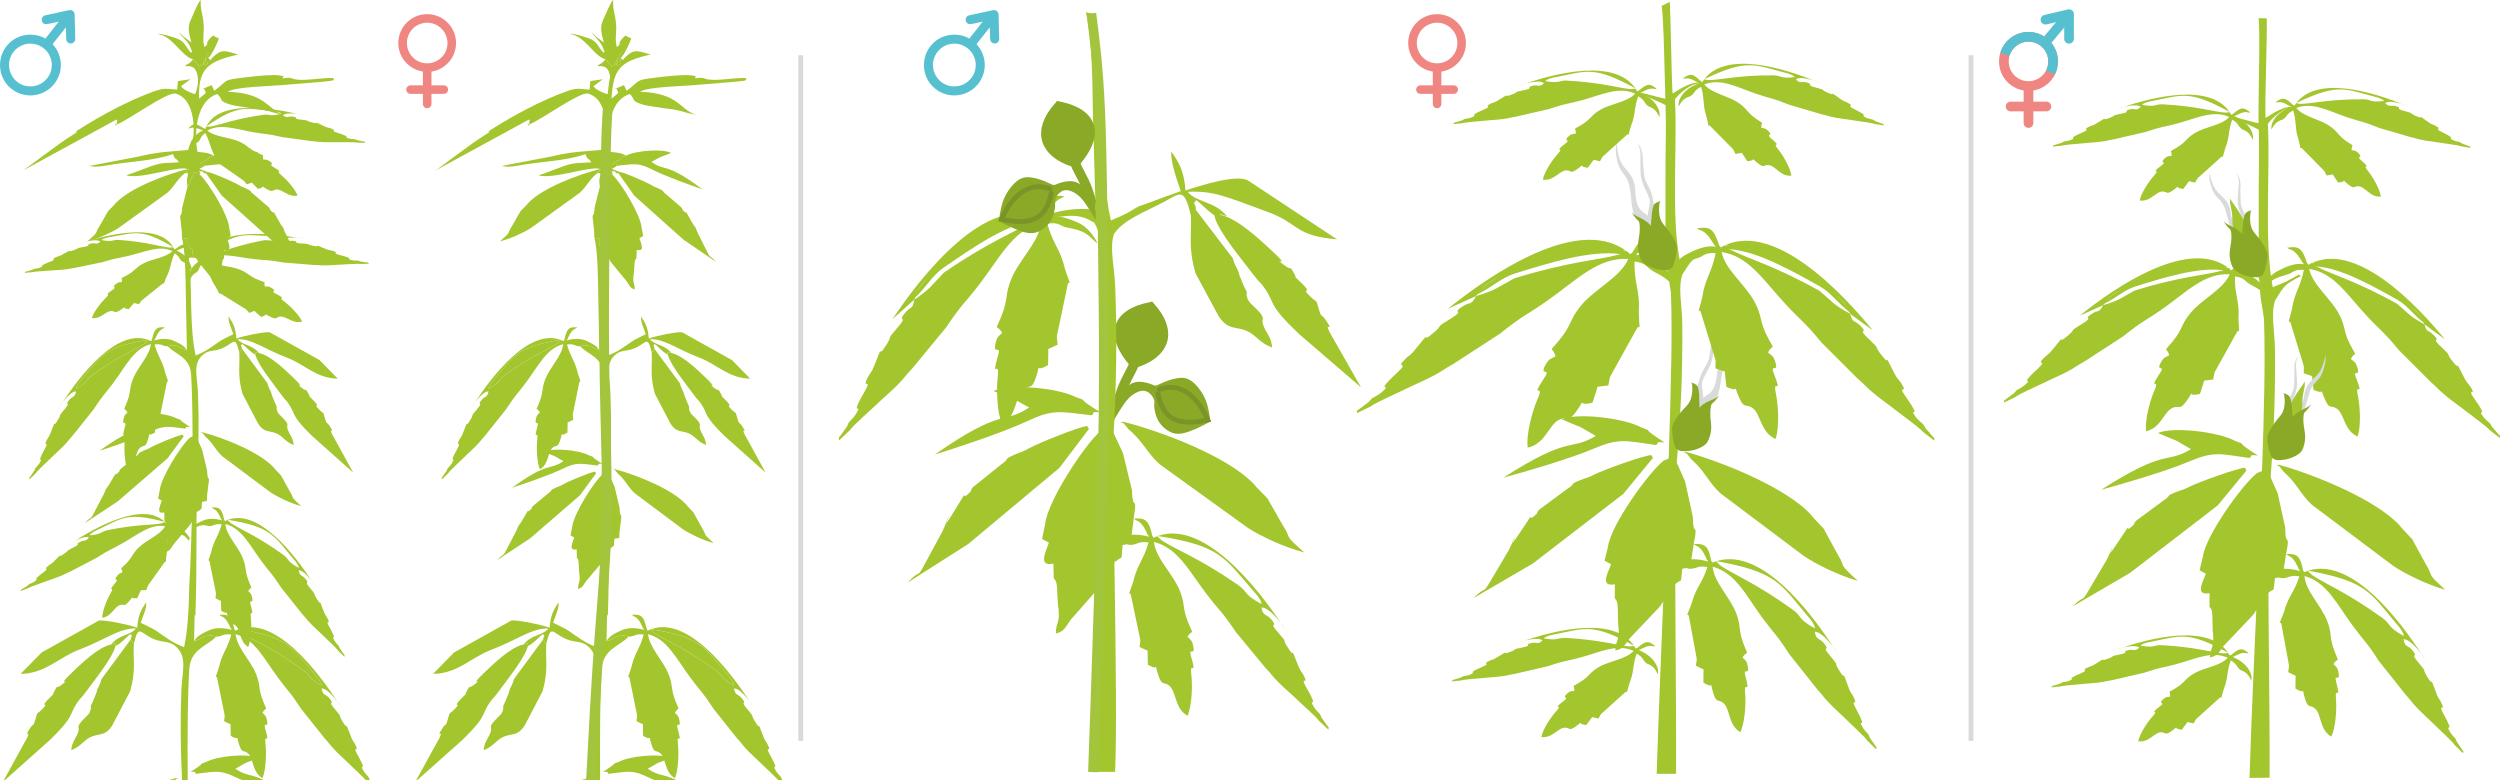 <?xml version="1.0" encoding="UTF-8"?>
<!DOCTYPE svg PUBLIC "-//W3C//DTD SVG 1.1//EN" "http://www.w3.org/Graphics/SVG/1.1/DTD/svg11.dtd">
<!-- Creator: CorelDRAW 2017 -->
<svg xmlns="http://www.w3.org/2000/svg" xml:space="preserve" width="161.085mm" height="50.281mm" version="1.1" style="shape-rendering:geometricPrecision; text-rendering:geometricPrecision; image-rendering:optimizeQuality; fill-rule:evenodd; clip-rule:evenodd"
viewBox="0 0 3034.16 947.08"
 xmlns:xlink="http://www.w3.org/1999/xlink">
 <defs>
  <style type="text/css">
   <![CDATA[
    .str1 {stroke:#8AA927;stroke-width:13.99;stroke-miterlimit:22.926}
    .str8 {stroke:#D9DADA;stroke-width:5.89;stroke-miterlimit:22.926}
    .str6 {stroke:#56C0D1;stroke-width:11.77;stroke-miterlimit:22.926}
    .str2 {stroke:#8AA927;stroke-width:11.77;stroke-miterlimit:22.926}
    .str3 {stroke:#A3C53D;stroke-width:11.77;stroke-miterlimit:22.926}
    .str7 {stroke:#F08681;stroke-width:11.77;stroke-miterlimit:22.926}
    .str9 {stroke:#A3C53D;stroke-width:1.44;stroke-miterlimit:22.926}
    .str0 {stroke:#7B9428;stroke-width:5.89;stroke-linecap:round;stroke-miterlimit:22.926}
    .str4 {stroke:#F08681;stroke-width:11.77;stroke-linecap:round;stroke-miterlimit:22.926}
    .str5 {stroke:#56C0D1;stroke-width:11.77;stroke-linecap:round;stroke-linejoin:round;stroke-miterlimit:22.926}
    .fil5 {fill:none}
    .fil0 {fill:#56C0D1}
    .fil4 {fill:#8AA927}
    .fil2 {fill:#A3C52D}
    .fil6 {fill:#A3C52D}
    .fil3 {fill:#D9DADA}
    .fil1 {fill:#F08681}
   ]]>
  </style>
 </defs>
 <g id="Слой_x0020_1">
  <path class="fil0" d="M35.55 52.99c7.99,-0.46 15.29,2.8 20.57,8.45 3.89,4.17 6.35,9.99 6.72,15.96 0.91,14.71 -10.66,26.69 -24.36,27.44 -21.81,1.2 -34.56,-22.66 -23.46,-39.9 1.5,-2.34 2.53,-3.4 4.44,-5.28 1.36,-1.33 4.03,-3.08 5.79,-3.96 3.09,-1.54 6.37,-2.49 10.31,-2.72l-0 0zm35.74 -26.75c-0.22,0.45 -0.71,0.97 -0.99,1.33l-7.09 9.03c-0.45,0.56 -7.6,9.78 -8.09,10.21 -8.14,-4.97 -19.44,-6 -28.62,-3.32 -9.51,2.78 -15.86,8.52 -20.2,14.77 -4.91,7.08 -7.66,17.38 -5.6,27.91 4.63,23.58 30.76,37.09 53.51,25.38 5.43,-2.8 10.44,-7.47 13.7,-12.56 3.78,-5.91 6.02,-12.83 5.94,-20.3 -0.08,-8.18 -2.98,-16.54 -7.96,-22.64 -0.71,-0.87 -1.39,-1.61 -2.05,-2.4 0.15,-0.39 0.66,-0.92 0.94,-1.29 0.34,-0.45 0.66,-0.85 1.02,-1.3 1.58,-2 13.93,-17.81 14.21,-17.98 0.18,3.07 0.16,6.24 0.25,9.32 0.08,2.89 -0.27,6.33 1.26,8.27 2.54,3.22 7.47,2.72 9.25,-0.89 0.71,-1.43 0.58,-2.63 0.53,-4.33 -0.17,-6.19 -0.33,-12.37 -0.48,-18.55 -0.08,-3.1 -0.1,-6.23 -0.24,-9.34 -0.13,-2.75 -1.94,-4.76 -4.35,-5.26 -1.78,-0.37 -6.15,0.83 -8.06,1.25l-19.61 4.23c-1.27,0.28 -2.76,0.52 -3.99,0.88 -5.63,1.68 -5.06,9.68 0.56,10.65 1.77,0.31 9.4,-1.61 12.07,-2.19 1.31,-0.28 2.79,-0.68 4.1,-0.85l0 -0z"/>
  <path class="fil1" d="M516.57 27.65c7.75,-0.65 14.18,2.54 18.27,6.19 3.79,3.38 7.55,8.79 8.19,16.43 0.53,6.55 -1.91,13.92 -6.17,18.29 -0.54,0.56 -0.91,1.04 -1.5,1.58 -4.22,3.78 -8.86,6.14 -14.94,6.63 -14.19,1.15 -25.46,-9.72 -26.52,-22.59 -0.65,-7.84 2.55,-14.22 6.16,-18.38 0.24,-0.27 0.52,-0.52 0.76,-0.78 3.93,-4.22 9.83,-6.88 15.75,-7.38l-0 0zm-3.32 59.23l0.02 16.65c-1.68,0.14 -10.25,0.02 -12.67,0.02 -2.29,0 -3.76,-0.2 -5.39,0.98 -2.89,2.09 -2.85,6.38 0.04,8.43 1.56,1.11 3.19,0.97 5.35,0.97 1.91,0 11.66,-0.12 12.67,0.04 0.02,3.74 0,7.5 0,11.24 0,2.15 0.18,3.07 1.31,4.38 0.76,0.89 2.14,1.76 3.91,1.75 1.67,-0.01 3.17,-0.88 3.85,-1.71 1.04,-1.27 1.31,-2.23 1.31,-4.33 0,-3.78 -0.05,-7.6 0.01,-11.38 4.24,0.01 8.48,0 12.72,0 2.17,0 3.82,0.15 5.33,-0.98 2.98,-2.24 2.72,-6.42 0.04,-8.39 -1.57,-1.15 -3.15,-1.01 -5.37,-1.01 -4.23,0 -8.46,0.01 -12.69,0l-0.04 -16.51c0.07,-0.26 0.45,-0.25 0.7,-0.29 7.55,-1.12 14.67,-5.28 19.77,-10.73 0.2,-0.21 0.35,-0.31 0.53,-0.53 0.19,-0.23 0.27,-0.35 0.48,-0.58 1.24,-1.34 2.41,-3.12 3.48,-4.88 3.57,-5.83 5.28,-13.14 4.79,-20.32 -1.21,-17.76 -16.15,-32.51 -34.82,-32.53 -18.82,-0.02 -33.58,14.44 -35.04,32.23 -0.88,10.65 3.19,19.45 8.15,25.36 2.53,3.02 5.33,5.39 9.14,7.7 1.75,1.06 3.63,1.88 5.69,2.67 2.31,0.88 4.26,1.15 6.73,1.73l-0 0z"/>
  <path class="fil2" d="M2752.4 150.79c3.15,53.93 -4.9,142.22 5.9,197.76 19.39,-7.76 16.28,-6.78 31.8,-15.31l2.25 1.95c-21.51,10.64 -21.03,13.74 -31.06,29.41 -5.59,16.29 -0.48,36.81 -0.22,60.68 0.65,60.17 -2.11,117.35 -6.83,173.48 -3.33,39.52 0.86,258.53 0.29,345.13l-24.35 0.24c4.11,-138.07 15.82,-339.26 17.96,-474.29 0.43,-26.1 0.49,-54.75 -0.39,-82.41 -2.14,-17.54 -5.63,-28.11 -4.64,-41.18l-1.83 -9.94 0.06 -111.65c0.21,-16.19 0.74,-42.19 0.07,-66.87 -0.03,-1.43 -30.58,-14.01 -30.63,-15.45 -0.05,-1.41 30.41,8.3 30.36,6.92 -0.66,-16.77 2.37,-116.55 -0.13,-127.11l9.97 0.01c0.99,17.2 -2.52,104.87 -1.37,120.81 0.09,1.29 18.86,-14.52 31.78,-13.03 1.04,1.02 -0.54,0.99 -1.59,1.12 -13.3,1.69 -27.49,18.21 -27.41,19.73l0 -0z"/>
  <g id="_2023333584">
   <path class="fil2" d="M2695.89 328.71c0.76,-0.21 1.55,-0.48 2.25,-0.7l6.57 -3.27c-79.41,-11.71 -87.5,0.94 -135.24,29.91 -2.73,1.65 -5.24,2.96 -7.94,5.36 -6.56,5.81 -5.65,5.27 -9.02,10.38 20.59,-6.12 21.35,-8.67 38.53,-17.86 55.21,-17.08 86.27,-18.65 104.85,-23.82l0 -0.01 0 -0zm62.45 42.42c-7.56,-8.46 -4.55,-14.27 -25.1,-24.69 -10.59,-5.36 -6.43,-8.44 -20.78,-11.02 -0.36,18.2 3.41,25.3 4.36,40.02 0.49,7.77 -0.44,6.51 0.15,16.49 1.05,17.82 0.71,5.22 -2.52,11.88l-26.61 47.95c-0.75,1.93 -1.28,6.89 -1.76,8.77l-10.3 1.36c-0.21,-0.48 -1.08,0.09 -0.71,0.51l-5.07 15.68c-19.54,4.58 -3.28,-9.02 -16.82,9.37 -7.66,10.4 -7.97,4.64 -15.35,7.15 -11.78,4 -14.29,24.62 -33.19,28.76 -1.75,-13.44 4.79,-37.51 10.28,-49.88 7.35,-16.54 -8.98,3.01 6.94,-21.25 6.63,-10.11 -6.86,0.05 1.6,-13.86 2.68,-4.4 3.96,-4.51 9.22,-7.07 -3.07,-11.96 -8.19,-1.78 3.97,-16.62 13.16,-16.03 9.98,-20.58 22.07,-35.03 14.28,-17.07 39.43,-28.18 47.45,-46.72 -30.47,-2.02 -52.48,21.55 -81.32,41.79 -23.72,16.63 -22.76,13.33 -48.11,33.54l-47.68 30.94c-7.04,3.8 -9.18,5.71 -14.84,8.98 -11.64,6.73 -21.63,10.4 -35.38,17.22 -6.61,3.28 -28.33,12.8 -32.61,16.32l-14.21 6.91c0.83,-4.63 -0.25,-1.58 5.47,-6.29 5.99,-4.93 5.19,-2.95 10.05,-8.76 2.71,-1.62 7.02,-3.72 9.71,-6.07 12.68,-11.11 -9.75,3.66 16.19,-20.31 13.06,-12.05 -4.58,-1.67 8.83,-14.43 2.01,-1.92 4.65,-3.31 7.06,-6.29 22.91,-28.29 3.27,-4.12 21.63,-20.21 9.37,-8.2 -1.15,-2.74 15.86,-13.07 15.89,-9.66 0.38,-4.68 11.39,-11.97 9.15,-6.05 8.75,-0.34 14.3,-10.85l-28.5 12.84c41.15,-33.13 135.08,-98.92 184.17,-55.09 4.79,-4.1 0.72,-0.32 4.06,-4.99 0.46,-0.64 1.68,-2.73 2.14,-3.38 5.91,-8.55 10.34,-12.55 24.06,-6.73 -4.74,2.18 -6.47,-0.22 -14.38,5.8 -0.31,0.24 -5.31,5.02 -5.7,5.4 -1.09,1.07 -2.61,3.49 -2.91,2.92 -0.25,-0.47 -1.02,0.95 -1.5,1.47 10.98,0.22 21.77,8.14 30.5,15.49 8.33,6.99 12.14,18.44 13.89,27.02l0.01 0 0 0z"/>
   <path class="fil2" d="M2706.34 326.56l-8.2 1.45c-30.41,-4.2 -72.31,9.04 -105.65,19.35 -15.29,4.74 -22.21,13.51 -41.26,22.6 3.37,-5.1 3.75,-4.13 10.31,-9.94 2.7,-2.4 5.21,-3.7 7.94,-5.36 41.59,-32.07 91.56,-51.1 136.87,-28.1z"/>
  </g>
  <path class="fil2" d="M2739.36 574.03c-18.22,14.27 -62.49,76.32 -65.79,101.51l-4.02 16.55 7.66 4.29c-5.07,12.81 -12.48,26.33 4.46,23.54l-0.09 16.37c1.28,2.53 3.12,1.27 3.53,12.05 0.04,0.68 -0.02,1.58 -0.01,2.29l0.35 14.2c2.71,23.07 -2.54,17.99 -3.31,33.12 9.69,-2.15 10.54,-5.96 16.94,-14.4l32.76 -34.43c5.55,-5.65 3.64,-5.22 7.45,-9.66 0.46,-0.52 1.03,-1.21 1.49,-1.71l4.98 -4.23c0.34,-0.28 1.27,-0.76 1.8,-1.25 -2.08,-12.56 4.76,-12.27 5.56,-12.93 8.76,-7.23 5.22,2.26 7.96,-17.82l9.99 -1.55c0.95,-4.33 0.52,-9.7 0.81,-10.78l3.58 -22.37c0.07,-0.51 0.39,-1.39 0.47,-1.9 2.65,-17.41 -2.36,-0.51 -2.44,-24.47l-9.11 -41.63 -13.05 -29.45 -11.99 4.67 0 0 0 0z"/>
  <path class="fil2" d="M2726.51 570.98l-2.01 -3.31c-9.72,0.7 -56.13,17.45 -67,22.96 -9.65,4.89 -7.99,3.09 -16.64,6.6 -14.8,6 -3.73,2.97 -14.95,10.08l-33.49 24.75c-8.13,10.1 5.77,-3.51 -4.09,5.97 -12.2,11.71 2.27,-10.58 -16.32,17.79 -26.06,39.78 4.71,-17.08 -15.44,24.08l-12.51 21.12c-22.92,39.36 -9.42,15.79 -28.78,35.06l68.75 -40.13c0.53,-0.38 1.32,-0.86 1.87,-1.22l105.73 -81.37 34.88 -42.39 0 0 0 -0z"/>
  <path class="fil2" d="M2771.99 573.02c15.38,13.09 19.95,26.81 33.96,39.68l98.65 74.11c15.22,10.08 40.8,22.62 63.22,29.07 -24.79,-22.66 -12.67,-13.27 -23.62,-31l-15.42 -28.27c-0.31,-0.54 -0.6,-1.4 -0.94,-1.93l-12.65 -13.47c-0.46,-0.51 -0.95,-1.24 -1.39,-1.74 -0.45,-0.51 -0.95,-1.24 -1.41,-1.74 -29.1,-31.67 -103.81,-61.82 -146.9,-73.77 -8.38,2.11 -1.55,-1.25 1.35,2.65l5.15 6.4 0 0 -0 -0z"/>
  <path class="fil2" d="M2729.82 555.82c5.14,-2.09 -2.77,-4.11 10.42,-3.08 -5.01,-3 -8.49,-5.31 -14.07,-9.32 -10.75,-7.73 0.69,-2.91 -13.26,-8.2 -21,-11.48 -76.51,-17.55 -93.83,-9.66 7.32,3.28 14.91,6.2 22.2,9.23l17.91 10.33c-31.67,18.79 -28.34,-2.31 -109.02,49.26 26.68,-7.31 78.66,-22.38 106.7,-34.28 29.64,-12.57 36.73,-9.41 72.95,-4.26l0.01 0 0 0z"/>
  <path class="fil2" d="M2807.01 698.48c-0.6,-0.4 -1.21,-0.86 -1.74,-1.27l-4.75 -4.74c72.33,13.01 75.66,26.33 108.64,65.41 1.89,2.23 3.7,4.1 5.33,6.96 3.99,6.96 1.5,1.77 2.94,7.18 -21.35,-12.02 -14.49,-13.71 -26.38,-22.27 -42.93,-30.92 -69.44,-41.35 -84.05,-51.26l0 0.01zm-61.52 0.71l-0.14 4.9c7.02,-3.11 12.63,-6.37 23.74,-2.47 9.84,0.31 8.38,-4.1 21.57,-2.15 -5,15.89 -10.34,20.95 -15.46,33.45 -2.69,6.6 -1.51,5.78 -4.94,14.27 -6.12,15.17 -2.14,4.34 -1.27,11.06l9.1 49.37c0.09,1.9 -0.89,6.36 -1.02,8.12l8.54 4.19c0.31,-0.36 0.91,0.39 0.46,0.65l-0.17 15.09c15.62,9.68 5.48,-6.87 11.87,13.03 3.6,11.27 5.56,6.36 11.23,10.68 9.06,6.91 5.23,25.54 20.41,34.65 5.44,-11.15 6.8,-33.95 5.63,-46.29 -1.55,-16.49 6.92,5.25 0.18,-20.47 -2.8,-10.71 5.93,2.05 2.65,-12.49 -1.05,-4.6 -2.11,-5.06 -5.95,-8.84 6.16,-9.47 7.63,0.85 1.39,-15.56 -6.74,-17.76 -2.65,-20.78 -8.92,-36.84 -7.42,-18.98 -25.99,-35.95 -27.56,-54.38 27.02,7.12 39.26,33.99 58.4,59.98 15.73,21.34 15.86,18.21 31.97,43.14l32.36 40.75c4.99,5.35 6.3,7.63 10.26,12.11 8.13,9.24 15.73,15.33 25.68,25.27 4.78,4.78 20.84,19.36 23.53,23.67l10.32 10.15c0.63,-4.27 0.68,-1.3 -2.92,-7.06 -3.76,-6.02 -3.64,-4.07 -6.16,-10.54 -1.87,-2.2 -5,-5.27 -6.65,-8.11 -7.77,-13.33 7.4,6.03 -8.14,-22.33 -7.82,-14.27 4.46,-0.12 -3.46,-15.11 -1.17,-2.24 -3.07,-4.21 -4.3,-7.52 -11.62,-31.22 -1.62,-4.52 -12.87,-23.84 -5.74,-9.85 1.8,-2.03 -9.95,-15.97 -10.98,-13.02 1.04,-4.17 -6.39,-13.71 -6.17,-7.92 -9.71,-3.62 -11.44,-14.36 11.23,0.09 28.72,27.89 28.72,27.89 -1.12,-2.48 -3.81,-4.95 -5.53,-7.65 -26.07,-40.74 -88.38,-125.25 -143.77,-101.53 -2.96,-4.95 -0.53,-0.5 -2.08,-5.52 -0.21,-0.7 -0.66,-2.85 -0.87,-3.56 -2.64,-9.14 -5.32,-13.91 -18.92,-12.86 3.49,3.28 5.68,1.7 10.8,9.23 0.2,0.29 3.14,5.9 3.37,6.34 0.63,1.24 1.25,3.78 1.68,3.38 0.35,-0.33 0.63,1.12 0.87,1.72 -9.58,-3.01 -22.2,-4.23 -31.93,-0.41 -5.04,1.98 -9.9,3.96 -13.93,6.46l0 -0.01 0 0z"/>
  <path class="fil2" d="M2793.07 126.04c-0.54,0.02 -1.12,0 -1.63,-0.01l-4.99 -0.85c50.95,-24.3 58.66,-17.45 95.87,-7.75 2.12,0.55 4.04,0.91 6.29,1.97 5.43,2.58 1.69,0.44 4.87,3.18 -18.49,2.04 -14.89,-2.09 -25.97,-2.12 -40.02,-0.13 -61.08,5.23 -74.44,5.58l0 0 -0 -0zm-36.41 31.2c3.11,-5.1 5.26,-9.67 13.89,-12.21 6.32,-4.23 3.54,-6.33 12.66,-11.04 3.55,12.22 2.34,17.78 4.39,27.92 1.08,5.35 1.48,4.31 2.9,11.17 2.55,12.25 0.48,3.68 3.86,7.5l26.53 26.88c0.85,1.15 2.11,4.39 2.78,5.56l7.13 -1.21c0.04,-0.37 0.74,-0.16 0.56,0.2l6.26 9.53c13.9,-0.94 0.55,-6.77 12.95,2.84 7.02,5.45 6.18,1.49 11.56,1.65 8.61,0.27 14.05,13.67 27.44,12.57 -1.28,-9.43 -10.04,-24.34 -15.97,-31.56 -7.93,-9.65 6.56,0.18 -8.51,-12.91 -6.28,-5.46 4.59,-1.38 -3.6,-9.02 -2.6,-2.42 -3.46,-2.22 -7.46,-2.88 -0.12,-8.7 5.16,-2.89 -5.68,-10.38 -11.73,-8.12 -10.43,-11.84 -21.14,-19.1 -12.66,-8.58 -31.5,-10.88 -40.25,-21.73 20,-7.66 39.01,3.7 62,11.4 18.88,6.32 17.64,4.3 38.27,12.7l37.52 11.02c5.4,1.12 7.18,1.95 11.56,2.99 9.01,2.14 16.35,2.56 26.8,4.32 5.02,0.85 21.26,2.79 24.77,4.28l10.77 1.73c-1.41,-2.95 -0.12,-1.12 -4.81,-3.11 -4.91,-2.09 -4.01,-0.92 -8.32,-3.84 -2.1,-0.53 -5.37,-1.07 -7.59,-2.09 -10.51,-4.87 7.19,0.45 -14.53,-10.35 -10.93,-5.45 2.76,-2.08 -8.54,-7.92 -1.69,-0.88 -3.71,-1.27 -5.87,-2.78 -20.47,-14.36 -2.93,-2.11 -18.14,-9.18 -7.76,-3.6 0.27,-2.08 -12.99,-5.55 -12.39,-3.23 -1.11,-3.08 -9.79,-5.73 -7.22,-2.2 -7.63,2.09 -13.25,-3.86 7.1,-4.99 29.82,4.58 29.82,4.58 -1.75,-1.05 -4.48,-1.39 -6.71,-2.31 -33.56,-13.85 -108.35,-38.87 -133.18,0.88 -3.95,-1.78 -0.54,-0.07 -3.63,-2.53 -0.43,-0.34 -1.63,-1.48 -2.05,-1.84 -5.51,-4.55 -9.2,-6.33 -17.31,0.44 3.58,0.48 4.29,-1.49 10.68,0.94 0.25,0.09 4.46,2.29 4.8,2.47 0.91,0.49 2.37,1.81 2.47,1.37 0.08,-0.36 0.87,0.42 1.27,0.7 -7.29,2.41 -15.73,7.32 -20.24,14.08 -2.17,3.34 -4.32,6.23 -4.07,13.43l0 0z"/>
  <path class="fil2" d="M2699.76 136.6c0.54,0.05 1.12,0.06 1.63,0.08l5.03 -0.55c-49.44,-27.25 -57.54,-20.86 -95.26,-13.35 -2.15,0.43 -4.1,0.67 -6.39,1.6 -5.57,2.25 -1.71,0.34 -5.05,2.89 18.34,3.12 14.99,-1.22 26.05,-0.6 39.96,2.21 60.68,8.8 73.99,9.93l0 0 0 0zm34.52 33.28c-2.8,-5.28 -4.68,-9.97 -13.15,-13 -6.06,-4.58 -3.15,-6.53 -11.99,-11.75 -4.26,11.98 -3.37,17.61 -6.01,27.61 -1.4,5.28 -1.74,4.21 -3.55,10.98 -3.26,12.09 -0.7,3.65 -4.29,7.27l-28.06 25.28c-0.92,1.1 -2.37,4.26 -3.1,5.39l-7.05 -1.62c-0.02,-0.37 -0.72,-0.21 -0.57,0.17l-6.81 9.15c-13.82,-1.75 -0.15,-6.79 -13.1,2.08 -7.32,5.03 -6.26,1.13 -11.64,0.98 -8.61,-0.24 -14.83,12.82 -28.12,10.94 1.83,-9.34 11.44,-23.72 17.79,-30.57 8.48,-9.17 -6.56,-0.2 9.25,-12.39 6.58,-5.09 -4.5,-1.65 4.12,-8.8 2.74,-2.26 3.58,-2.02 7.62,-2.43 0.64,-8.68 -4.98,-3.19 6.28,-10.04 12.18,-7.42 11.1,-11.21 22.21,-17.83 13.14,-7.82 32.08,-9.02 41.46,-19.33 -19.51,-8.82 -39.16,1.41 -62.56,7.75 -19.22,5.21 -17.86,3.26 -38.95,10.44l-38.1 8.81c-5.46,0.79 -7.29,1.53 -11.71,2.31 -9.12,1.61 -16.48,1.59 -27.01,2.74 -5.06,0.55 -21.38,1.54 -24.98,2.82l-10.85 1.1c1.57,-2.87 0.19,-1.11 4.99,-2.83 5.02,-1.8 4.05,-0.68 8.52,-3.35 2.13,-0.41 5.42,-0.75 7.71,-1.65 10.78,-4.25 -7.2,0.03 15.11,-9.49 11.24,-4.79 -2.63,-2.24 8.99,-7.4 1.74,-0.78 3.77,-1.05 6.02,-2.44 21.27,-13.14 3.05,-1.93 18.65,-8.09 7.96,-3.14 -0.15,-2.09 13.29,-4.77 12.56,-2.5 1.28,-3.01 10.11,-5.15 7.34,-1.77 7.5,2.53 13.45,-3.09 -6.8,-5.39 -30.04,2.84 -30.04,2.84 1.81,-0.94 4.56,-1.12 6.83,-1.92 34.31,-11.86 110.44,-32.46 132.9,8.66 4.04,-1.54 0.55,-0.04 3.78,-2.31 0.45,-0.31 1.7,-1.38 2.15,-1.71 5.77,-4.21 9.56,-5.78 17.26,1.44 -3.6,0.28 -4.19,-1.73 -10.71,0.31 -0.26,0.08 -4.59,2.02 -4.93,2.18 -0.94,0.44 -2.48,1.67 -2.55,1.21 -0.07,-0.37 -0.89,0.38 -1.31,0.63 7.14,2.83 15.27,8.22 19.38,15.24 1.97,3.46 3.95,6.48 3.27,13.65l0.01 -0z"/>
  <path class="fil2" d="M2697.99 792.96c0.54,0.05 1.12,0.06 1.63,0.08l5.03 -0.55c-49.45,-27.25 -57.54,-20.86 -95.26,-13.34 -2.16,0.42 -4.1,0.66 -6.39,1.6 -5.58,2.26 -1.71,0.34 -5.06,2.9 18.35,3.11 14.99,-1.22 26.06,-0.61 39.96,2.22 60.67,8.8 73.99,9.93l0 0 -0 -0zm34.52 33.28c-2.8,-5.27 -4.69,-9.97 -13.16,-13 -6.06,-4.58 -3.16,-6.53 -11.98,-11.75 -4.26,11.98 -3.37,17.61 -6.02,27.61 -1.4,5.28 -1.73,4.21 -3.55,10.98 -3.27,12.09 -0.7,3.64 -4.3,7.27l-28.05 25.27c-0.92,1.1 -2.37,4.26 -3.1,5.39l-7.05 -1.62c-0.02,-0.37 -0.72,-0.21 -0.57,0.16l-6.81 9.15c-13.83,-1.75 -0.15,-6.79 -13.1,2.08 -7.33,5.02 -6.26,1.12 -11.64,0.97 -8.61,-0.24 -14.82,12.82 -28.12,10.94 1.83,-9.34 11.44,-23.71 17.78,-30.57 8.49,-9.17 -6.56,-0.2 9.25,-12.39 6.59,-5.09 -4.5,-1.65 4.12,-8.8 2.74,-2.26 3.59,-2.02 7.62,-2.43 0.64,-8.68 -4.97,-3.19 6.28,-10.03 12.18,-7.42 11.1,-11.21 22.22,-17.84 13.14,-7.82 32.08,-9.02 41.45,-19.33 -19.51,-8.83 -39.16,1.4 -62.56,7.75 -19.22,5.21 -17.86,3.26 -38.95,10.44l-38.11 8.81c-5.45,0.8 -7.28,1.54 -11.71,2.31 -9.12,1.61 -16.48,1.59 -27,2.74 -5.06,0.55 -21.39,1.54 -24.98,2.82l-10.85 1.1c1.57,-2.87 0.18,-1.11 4.98,-2.83 5.02,-1.8 4.06,-0.68 8.53,-3.35 2.13,-0.41 5.42,-0.75 7.71,-1.64 10.77,-4.26 -7.21,0.02 15.11,-9.5 11.23,-4.79 -2.63,-2.24 8.99,-7.4 1.74,-0.78 3.78,-1.05 6.02,-2.44 21.27,-13.14 3.05,-1.94 18.65,-8.1 7.96,-3.14 -0.15,-2.09 13.29,-4.77 12.56,-2.5 1.28,-3.01 10.12,-5.15 7.33,-1.77 7.49,2.54 13.45,-3.09 -6.79,-5.39 -30.03,2.84 -30.03,2.84 1.81,-0.94 4.55,-1.12 6.83,-1.92 34.32,-11.86 110.44,-32.46 132.9,8.67 4.04,-1.54 0.55,-0.04 3.77,-2.31 0.45,-0.32 1.71,-1.39 2.15,-1.72 5.76,-4.21 9.55,-5.78 17.25,1.44 -3.6,0.28 -4.19,-1.73 -10.71,0.32 -0.25,0.08 -4.58,2.02 -4.93,2.18 -0.94,0.44 -2.48,1.67 -2.55,1.22 -0.06,-0.37 -0.89,0.37 -1.31,0.62 7.14,2.83 15.28,8.22 19.38,15.24 1.97,3.46 3.96,6.47 3.28,13.65l0.01 0z"/>
  <g id="_2023333584_0">
   <path class="fil2" d="M2813.37 324.41c-0.68,-0.36 -1.39,-0.78 -2.01,-1.13l-5.65 -4.47c78.6,4.93 83.79,18.71 123.71,56.24 2.29,2.14 4.43,3.91 6.53,6.76 5.11,6.92 4.35,6.21 6.54,11.79 -18.51,-10.06 -18.72,-12.67 -33.35,-24.98 -49.51,-27.63 -79.01,-35.46 -95.79,-44.21l0 -0.01 0 -0zm-68.57 28.01c8.98,-6.58 7.27,-12.78 29.12,-18.59 11.25,-2.99 7.89,-6.79 22.18,-6.35 -3.36,17.54 -8.42,23.59 -12.34,37.52 -2.05,7.35 -0.91,6.34 -3.5,15.8 -4.64,16.89 -1.74,4.87 0,11.92l15.77 51.44c0.33,2.01 -0.17,6.88 -0.09,8.78l9.61 3.4c0.29,-0.42 1.01,0.31 0.57,0.63l1.68 16.08c17.82,8.38 4.99,-7.98 14.24,12.42 5.23,11.54 6.71,6.07 13.27,9.98 10.5,6.23 8.71,26.53 26,34.36 4.42,-12.54 3.04,-36.98 0.29,-49.97 -3.68,-17.36 8.01,4.73 -2.34,-21.8 -4.32,-11.06 6.57,1.44 1.28,-13.63 -1.67,-4.77 -2.87,-5.13 -7.41,-8.66 5.39,-10.85 8.23,-0.04 -0.42,-16.76 -9.37,-18.07 -5.39,-21.79 -14.05,-38.11 -10.23,-19.28 -32.1,-35.08 -36.04,-54.49 29.66,4.26 45.98,31.36 69.55,56.65 19.38,20.8 19.13,17.43 39.36,41.99l39.47 39.41c5.98,5.07 7.65,7.35 12.41,11.63 9.79,8.84 18.64,14.38 30.46,23.73 5.67,4.5 24.58,18.05 27.98,22.31l12.23 9.53c0.14,-4.61 0.56,-1.47 -3.97,-7.15 -4.75,-5.95 -4.39,-3.89 -7.86,-10.45 -2.27,-2.11 -5.98,-5.01 -8.08,-7.81 -9.92,-13.24 8.62,5.5 -11.41,-22.79 -10.08,-14.23 4.73,-0.67 -5.55,-15.65 -1.54,-2.25 -3.79,-4.13 -5.49,-7.47 -16.23,-31.82 -2.3,-4.63 -16.65,-23.8 -7.32,-9.77 1.66,-2.39 -12.57,-15.77 -13.28,-12.51 0.6,-4.57 -8.49,-13.81 -7.55,-7.66 -8.32,-2.09 -11.51,-13.32l24.74 18.13c-32.75,-40.17 -109.51,-122.44 -165.55,-90.37 -3.76,-4.91 -0.62,-0.46 -2.88,-5.62 -0.31,-0.71 -1.06,-2.95 -1.37,-3.67 -3.94,-9.41 -7.36,-14.16 -21.72,-11.36 4.11,3.06 6.25,1.1 12.63,8.49 0.24,0.29 4.07,5.9 4.36,6.34 0.83,1.24 1.8,3.88 2.21,3.39 0.33,-0.4 0.79,1.12 1.14,1.71 -10.58,-2.02 -22.55,3.38 -32.43,8.65 -9.42,5.02 -15.41,15.22 -18.83,23.12l-0.01 0 0.01 0z"/>
   <path class="fil2" d="M2803.79 320.23l7.58 3.06c30.04,2.17 67.57,23.4 97.46,40.08 13.71,7.66 18.56,17.49 35,30.09 -2.19,-5.58 -2.76,-4.72 -7.86,-11.64 -2.11,-2.85 -4.24,-4.62 -6.53,-6.76 -33.39,-39.24 -77.47,-67.68 -125.65,-54.82l0 0z"/>
  </g>
  <g id="_1189096432">
   <g>
    <path class="fil2" d="M2032.8 120.98c3.24,53.46 -5.06,141 6.08,196.06 19.98,-7.69 16.78,-6.72 32.76,-15.17l2.32 1.93c-22.16,10.54 -21.66,13.63 -32,29.15 -5.76,16.15 -0.5,36.49 -0.24,60.16 0.66,59.66 -2.18,116.35 -7.04,172 -3.43,39.18 0.11,288.18 -0.48,374.04l-23.53 0c4.24,-136.88 15.52,-367.99 17.74,-501.85 0.44,-25.88 0.5,-54.28 -0.41,-81.71 -2.21,-17.39 -5.81,-27.87 -4.78,-40.83l-1.89 -9.86 0.06 -110.7c0.22,-16.04 0.76,-41.83 0.08,-66.29 -0.03,-1.42 -31.52,-13.89 -31.57,-15.31 -0.05,-1.4 31.33,8.23 31.28,6.86 -0.67,-16.63 -1.99,-101.78 -4.56,-112.25l9.97 -4.99c1.02,17.06 2.14,95.19 3.33,110.99 0.08,1.28 19.43,-14.4 32.74,-12.92 1.08,1.01 -0.55,0.98 -1.64,1.11 -13.7,1.68 -28.33,18.05 -28.23,19.56l0 -0z"/>
    <path class="fil2" d="M1963.84 309.2c0.91,-0.25 1.87,-0.58 2.7,-0.85l7.91 -3.93c-95.49,-14.08 -105.21,1.12 -162.62,35.97 -3.28,1.99 -6.3,3.56 -9.55,6.45 -7.88,6.99 -6.79,6.34 -10.84,12.48 24.74,-7.36 25.67,-10.43 46.33,-21.48 66.38,-20.53 103.74,-22.42 126.07,-28.64l0 -0.01 -0 -0zm75.09 51.01c-9.09,-10.17 -5.46,-17.17 -30.18,-29.7 -12.73,-6.45 -7.73,-10.15 -24.99,-13.24 -0.43,21.87 4.1,30.42 5.25,48.13 0.6,9.34 -0.52,7.82 0.18,19.82 1.27,21.43 0.85,6.28 -3.03,14.29l-32 57.67c-0.91,2.33 -1.54,8.28 -2.12,10.55l-12.38 1.63c-0.25,-0.58 -1.3,0.11 -0.85,0.62l-6.1 18.85c-23.5,5.52 -3.94,-10.84 -20.23,11.27 -9.21,12.5 -9.59,5.58 -18.45,8.59 -14.17,4.8 -17.18,29.6 -39.91,34.59 -2.11,-16.16 5.76,-45.1 12.35,-59.98 8.83,-19.89 -10.8,3.63 8.35,-25.55 7.98,-12.16 -8.25,0.07 1.93,-16.66 3.22,-5.29 4.75,-5.42 11.09,-8.5 -3.7,-14.38 -9.85,-2.14 4.77,-19.98 15.82,-19.28 12,-24.75 26.53,-42.12 17.18,-20.52 47.41,-33.89 57.06,-56.17 -36.63,-2.44 -63.1,25.91 -97.78,50.24 -28.52,20.01 -27.36,16.03 -57.86,40.34l-57.34 37.21c-8.46,4.56 -11.04,6.86 -17.84,10.79 -13.99,8.1 -26.01,12.5 -42.55,20.71 -7.95,3.96 -34.06,15.39 -39.21,19.63l-17.09 8.31c1,-5.57 -0.29,-1.91 6.58,-7.57 7.2,-5.93 6.25,-3.55 12.08,-10.54 3.27,-1.95 8.45,-4.48 11.67,-7.31 15.25,-13.35 -11.73,4.4 19.46,-24.41 15.71,-14.5 -5.5,-2.01 10.62,-17.35 2.43,-2.31 5.6,-3.99 8.49,-7.56 27.55,-34.01 3.93,-4.96 26.01,-24.3 11.26,-9.85 -1.38,-3.28 19.08,-15.71 19.11,-11.62 0.45,-5.63 13.7,-14.4 10.99,-7.28 10.51,-0.4 17.19,-13.04l-34.26 15.44c49.48,-39.83 162.42,-118.95 221.45,-66.24 5.76,-4.94 0.86,-0.39 4.89,-6 0.55,-0.78 2.02,-3.28 2.57,-4.06 7.11,-10.28 12.43,-15.09 28.93,-8.09 -5.71,2.62 -7.78,-0.27 -17.3,6.96 -0.37,0.29 -6.38,6.04 -6.85,6.49 -1.31,1.28 -3.14,4.2 -3.51,3.51 -0.29,-0.55 -1.24,1.14 -1.8,1.76 13.19,0.26 26.17,9.78 36.67,18.62 10.02,8.41 14.6,22.16 16.7,32.49l0.01 0 0.01 0z"/>
    <path class="fil2" d="M1976.39 306.63l-9.86 1.74c-36.57,-5.05 -86.96,10.87 -127.03,23.26 -18.39,5.7 -26.71,16.25 -49.62,27.17 4.04,-6.13 4.5,-4.96 12.38,-11.95 3.25,-2.88 6.27,-4.46 9.55,-6.45 50.01,-38.56 110.09,-61.44 164.57,-33.77z"/>
    <path class="fil2" d="M2019.36 558.84c-18.78,14.7 -64.4,78.63 -67.79,104.6l-4.14 17.05 7.89 4.42c-5.23,13.2 -12.87,27.13 4.6,24.26l-0.09 16.86c1.31,2.61 3.22,1.31 3.64,12.42 0.03,0.71 -0.02,1.64 -0.02,2.37l0.37 14.63c2.79,23.77 -2.61,18.54 -3.41,34.12 9.98,-2.21 10.87,-6.14 17.46,-14.83l33.76 -35.48c5.72,-5.81 3.76,-5.37 7.68,-9.95 0.48,-0.53 1.06,-1.25 1.53,-1.76l5.14 -4.36c0.35,-0.29 1.31,-0.79 1.85,-1.29 -2.14,-12.94 4.9,-12.64 5.73,-13.33 9.03,-7.45 5.38,2.33 8.21,-18.36l10.29 -1.6c0.98,-4.45 0.54,-9.99 0.84,-11.11l3.68 -23.05c0.07,-0.53 0.41,-1.43 0.49,-1.96 2.74,-17.94 -2.43,-0.53 -2.52,-25.21l-9.38 -42.9 -13.45 -30.34 -12.35 4.81 0 0.01 -0 -0z"/>
    <path class="fil2" d="M2006.12 555.69l-2.07 -3.41c-10.01,0.71 -57.84,17.98 -69.04,23.66 -9.94,5.04 -8.24,3.19 -17.15,6.8 -15.25,6.18 -3.84,3.06 -15.4,10.38l-34.51 25.5c-8.37,10.41 5.95,-3.61 -4.21,6.16 -12.56,12.06 2.34,-10.91 -16.81,18.33 -26.85,40.99 4.86,-17.6 -15.91,24.82l-12.89 21.76c-23.62,40.56 -9.71,16.28 -29.67,36.13l70.85 -41.34c0.55,-0.39 1.36,-0.89 1.93,-1.26l108.95 -83.84 35.94 -43.68 0 0.01 -0 0z"/>
    <path class="fil2" d="M2052.99 557.79c15.84,13.5 20.56,27.62 34.99,40.89l101.66 76.37c15.68,10.38 42.05,23.31 65.15,29.95 -25.55,-23.35 -13.06,-13.67 -24.34,-31.94l-15.89 -29.13c-0.31,-0.56 -0.62,-1.44 -0.96,-1.98l-13.04 -13.88c-0.47,-0.52 -0.98,-1.27 -1.43,-1.8 -0.47,-0.52 -0.98,-1.27 -1.45,-1.79 -29.99,-32.64 -106.98,-63.71 -151.38,-76.02 -8.64,2.17 -1.6,-1.29 1.39,2.73l5.31 6.6 0 0 0 -0z"/>
    <path class="fil2" d="M2009.53 540.07c5.3,-2.15 -2.84,-4.23 10.74,-3.17 -5.16,-3.09 -8.75,-5.47 -14.51,-9.61 -11.07,-7.97 0.72,-3 -13.66,-8.45 -21.64,-11.83 -78.84,-18.08 -96.69,-9.97 7.53,3.38 15.36,6.4 22.88,9.51l18.45 10.65c-32.63,19.37 -29.2,-2.38 -112.33,50.76 27.49,-7.53 81.05,-23.06 109.95,-35.33 30.54,-12.96 37.85,-9.69 75.17,-4.39l0 0 -0 0z"/>
    <path class="fil2" d="M2089.08 687.07c-0.61,-0.41 -1.24,-0.89 -1.8,-1.31l-4.9 -4.89c74.53,13.41 77.97,27.13 111.96,67.4 1.95,2.3 3.8,4.22 5.49,7.18 4.11,7.17 1.55,1.83 3.03,7.39 -22,-12.39 -14.92,-14.13 -27.18,-22.96 -44.23,-31.86 -71.55,-42.6 -86.61,-52.82l0 0 -0 0zm-63.39 0.74l-0.15 5.05c7.23,-3.21 13.02,-6.57 24.46,-2.54 10.14,0.32 8.64,-4.23 22.23,-2.22 -5.15,16.38 -10.65,21.59 -15.92,34.48 -2.78,6.8 -1.57,5.96 -5.1,14.7 -6.3,15.63 -2.2,4.47 -1.31,11.4l9.38 50.88c0.09,1.96 -0.92,6.56 -1.05,8.38l8.8 4.31c0.32,-0.37 0.94,0.41 0.48,0.67l-0.17 15.55c16.09,9.98 5.65,-7.08 12.23,13.43 3.71,11.61 5.73,6.56 11.57,11 9.34,7.12 5.39,26.31 21.03,35.71 5.61,-11.49 7.01,-34.98 5.8,-47.7 -1.6,-17 7.13,5.4 0.18,-21.09 -2.88,-11.03 6.12,2.11 2.73,-12.87 -1.07,-4.74 -2.17,-5.21 -6.13,-9.11 6.34,-9.75 7.86,0.88 1.44,-16.03 -6.94,-18.3 -2.73,-21.41 -9.19,-37.96 -7.64,-19.56 -26.78,-37.05 -28.4,-56.04 27.85,7.34 40.46,35.03 60.18,61.81 16.2,21.99 16.33,18.76 32.94,44.45l33.35 41.99c5.15,5.52 6.5,7.86 10.58,12.48 8.38,9.53 16.2,15.81 26.46,26.05 4.93,4.92 21.48,19.95 24.25,24.39l10.64 10.47c0.64,-4.4 0.7,-1.34 -3.01,-7.27 -3.87,-6.21 -3.75,-4.19 -6.35,-10.86 -1.93,-2.26 -5.15,-5.43 -6.85,-8.35 -8.01,-13.74 7.63,6.21 -8.38,-23.02 -8.06,-14.71 4.59,-0.12 -3.57,-15.56 -1.21,-2.31 -3.17,-4.35 -4.43,-7.75 -11.97,-32.17 -1.67,-4.67 -13.26,-24.57 -5.92,-10.15 1.84,-2.09 -10.26,-16.45 -11.32,-13.42 1.07,-4.3 -6.59,-14.14 -6.36,-8.16 -10,-3.73 -11.8,-14.8 11.57,0.09 29.61,28.74 29.61,28.74 -1.16,-2.56 -3.93,-5.1 -5.7,-7.89 -26.86,-41.99 -91.07,-129.06 -148.15,-104.62 -3.06,-5.1 -0.55,-0.51 -2.14,-5.7 -0.22,-0.72 -0.69,-2.93 -0.89,-3.66 -2.72,-9.42 -5.48,-14.33 -19.5,-13.25 3.6,3.38 5.86,1.75 11.14,9.51 0.2,0.3 3.23,6.07 3.47,6.54 0.65,1.27 1.28,3.89 1.73,3.48 0.36,-0.34 0.63,1.16 0.89,1.77 -9.87,-3.11 -22.87,-4.35 -32.9,-0.42 -5.2,2.04 -10.21,4.08 -14.36,6.65l0 -0.01z"/>
    <path class="fil3" d="M2007.87 261.13c0.35,-1.25 0.71,-3.23 0.63,-5.59 -0.09,-2.35 -0.62,-5.13 -1.42,-9.27 -0.81,-4.16 -1.88,-9.69 -3.89,-14.66 -2.01,-4.97 -4.96,-9.39 -6.43,-13.41 -1.47,-4 -1.47,-7.61 -1.76,-11.19 -0.29,-3.59 -0.88,-7.17 -1.08,-10.01 -0.21,-2.84 -0.01,-4.92 -0.25,-7.69 -0.24,-2.77 -0.91,-6.23 -2.19,-9.2 -1.27,-2.97 -3.13,-5.46 -4.07,-6.7 -0.94,-1.24 -0.94,-1.24 -0.41,-0.28 0.54,0.97 1.61,2.91 2.41,5.26 0.8,2.34 1.33,5.11 1.54,7.95 0.2,2.84 0.06,5.74 0.02,8.81 -0.04,3.07 0.03,6.3 0.03,9.01 0.02,2.71 -0.04,4.89 0.19,7.33 0.23,2.42 0.75,5.09 1.57,7.8 0.8,2.7 1.93,5.45 2.85,7.64 0.94,2.18 1.71,3.77 2.7,5.89 0.98,2.12 2.19,4.74 2.98,7.1 0.79,2.35 1.21,4.41 0.81,7.73 -0.4,3.32 -1.61,7.88 -2.08,10.86 -0.48,2.98 -0.21,4.35 -0.01,5.39 0.2,1.04 0.33,1.73 0.87,2.7 0.53,0.97 1.48,2.22 2.74,3.66 1.25,1.44 2.84,3.09 3.28,2.69 0.44,-0.41 -0.25,-2.87 -0.47,-4.78 -0.2,-1.91 0.1,-3.3 0.41,-4.26 0.32,-0.97 0.67,-1.51 1.01,-2.77l-0.01 0 0 -0z"/>
    <path class="fil3" d="M2004.88 266.38c-1.14,-1.4 -3.24,-3.31 -5.76,-5.19 -2.52,-1.88 -5.47,-3.75 -7.68,-6.16 -2.21,-2.41 -3.69,-5.37 -4.69,-8.63 -1.01,-3.26 -1.53,-6.82 -1.78,-10 -0.25,-3.18 -0.23,-6 -0.51,-8.82 -0.29,-2.82 -0.89,-5.64 -1.88,-8.3 -0.98,-2.64 -2.35,-5.11 -4.48,-7.95 -2.15,-2.85 -5.05,-6.07 -7.42,-9.26 -2.38,-3.19 -4.22,-6.36 -5.65,-11.22 -1.4,-4.87 -2.37,-11.45 -2.78,-15.41 -0.41,-3.97 -0.28,-5.33 -0.13,-5.61 0.15,-0.29 0.31,0.48 0.15,1.73 -0.16,1.25 -0.65,2.96 -0.97,5.45 -0.32,2.48 -0.48,5.76 0.02,10.1 0.5,4.35 1.65,9.81 3.1,13.73 1.45,3.91 3.2,6.3 5.57,9.5 2.37,3.19 5.39,7.18 7.15,13.44 1.77,6.26 2.29,14.8 2.8,20.25 0.5,5.45 1.01,7.8 1.52,10.11 0.51,2.31 1.04,4.58 1.61,5.95 0.59,1.35 1.22,1.8 2.01,2.6 0.79,0.8 1.75,1.98 3.3,3 1.55,1.02 3.7,1.93 5.57,2.78 1.89,0.85 3.5,1.67 4.81,2.39 1.3,0.72 2.28,1.36 3.31,2.65 1.03,1.31 2.11,3.3 2.65,3.47 0.53,0.18 0.51,-1.48 0.7,-3.02 0.21,-1.53 0.61,-2.97 0.71,-4.13 0.11,-1.18 -0.09,-2.07 -1.23,-3.48l-0.01 0.01 0.01 0z"/>
    <path class="fil4" d="M2003.84 274.11c-0.42,-0.52 -0.88,-1.03 -1.36,-1.53 -1.84,-1.88 -4.16,-3.67 -6.59,-5.29 -0.34,-0.18 -0.68,-0.39 -1.01,-0.6 -1.38,-0.8 -3.01,-1.68 -4.84,-2.58 -2.3,-1.13 -4.92,-2.31 -6.82,-3.67 -1.2,-0.86 -2.12,-1.8 -2.86,-2.65l0.35 0.78 1.94 2.8c1.31,1.9 3.09,4.03 4.38,5.36 1.3,1.34 2.07,1.11 2.67,4.2 0.59,3.1 0.59,8.47 -0.01,13.43 -0.6,4.95 -1.81,9.5 -1.81,14.87 0,5.36 1.64,12.25 4.02,16.58 3.01,5.43 17.08,13.3 32.37,11.93l5.16 -2.6c3.1,-5.47 6.7,-21.27 5.61,-26.94 -1.09,-5.67 -6.14,-12.86 -9.04,-17.08 -2.9,-4.23 -6.69,-7.73 -8.99,-11.55 -2.3,-3.82 -3.1,-7.95 -3.4,-12.18 -0.3,-4.23 0.16,-9.61 0.51,-10.84 0.34,-1.23 0.39,-1.35 1.23,-2.4 -0.5,0.1 -2.95,0.7 -4.54,1.48 -1.58,0.78 -2.51,1.48 -3.48,2.86 -0.31,0.79 -0.61,1.43 -0.91,2.31 -0.48,1.44 -0.92,3.51 -1.22,5.47 -0.12,0.82 -0.22,1.64 -0.35,2.34 -0.09,1.12 -0.16,2.25 -0.25,3.33 -0.03,0.38 -0.06,0.74 -0.09,1.11 -0.29,3.35 -0.63,6.23 -0.72,8.18 -0.01,0.24 -0.01,0.46 -0.02,0.66 -0.02,0.99 0.02,1.71 0.08,2.21l0 0z"/>
    <path class="fil3" d="M2059.05 481.61c-0.27,-1.27 -0.52,-3.26 -0.29,-5.62 0.24,-2.35 0.92,-5.08 1.97,-9.18 1.05,-4.1 2.44,-9.55 4.73,-14.4 2.3,-4.85 5.49,-9.09 7.2,-13.01 1.7,-3.91 1.92,-7.52 2.41,-11.07 0.5,-3.57 1.3,-7.11 1.67,-9.93 0.37,-2.82 0.3,-4.91 0.7,-7.66 0.41,-2.75 1.28,-6.16 2.72,-9.05 1.44,-2.9 3.45,-5.27 4.46,-6.45 1.01,-1.19 1.01,-1.19 0.42,-0.25 -0.59,0.93 -1.77,2.81 -2.71,5.1 -0.94,2.29 -1.63,5.02 -2,7.84 -0.37,2.82 -0.4,5.73 -0.54,8.79 -0.15,3.07 -0.4,6.29 -0.56,9 -0.17,2.7 -0.25,4.89 -0.62,7.3 -0.38,2.4 -1.05,5.04 -2.02,7.7 -0.97,2.65 -2.25,5.33 -3.3,7.46 -1.07,2.11 -1.93,3.66 -3.04,5.72 -1.1,2.05 -2.47,4.6 -3.4,6.91 -0.94,2.3 -1.46,4.33 -1.26,7.68 0.21,3.34 1.15,7.96 1.45,10.96 0.3,3 -0.05,4.36 -0.31,5.39 -0.26,1.03 -0.43,1.71 -1.02,2.64 -0.59,0.93 -1.61,2.12 -2.95,3.5 -1.34,1.37 -3.02,2.92 -3.44,2.49 -0.41,-0.43 0.42,-2.84 0.74,-4.74 0.31,-1.9 0.1,-3.3 -0.16,-4.28 -0.27,-0.98 -0.58,-1.55 -0.85,-2.83l0 0 -0 0z"/>
    <path class="fil3" d="M2061.74 487.02c1.22,-1.33 3.43,-3.11 6.06,-4.83 2.63,-1.73 5.69,-3.43 8.02,-5.7 2.35,-2.28 4,-5.14 5.19,-8.34 1.19,-3.19 1.93,-6.71 2.37,-9.87 0.44,-3.17 0.58,-5.99 1.02,-8.78 0.46,-2.8 1.22,-5.58 2.37,-8.16 1.13,-2.58 2.64,-4.97 4.94,-7.68 2.3,-2.71 5.39,-5.76 7.94,-8.81 2.57,-3.04 4.59,-6.09 6.29,-10.87 1.68,-4.79 3.03,-11.29 3.68,-15.22 0.64,-3.94 0.59,-5.3 0.46,-5.6 -0.13,-0.3 -0.34,0.46 -0.25,1.72 0.08,1.26 0.48,2.99 0.65,5.49 0.18,2.5 0.15,5.78 -0.61,10.08 -0.75,4.32 -2.22,9.7 -3.9,13.53 -1.68,3.83 -3.55,6.1 -6.12,9.15 -2.56,3.06 -5.79,6.86 -7.92,13.01 -2.13,6.15 -3.15,14.64 -3.98,20.05 -0.82,5.41 -1.46,7.73 -2.11,10.01 -0.65,2.28 -1.31,4.52 -1.95,5.84 -0.66,1.32 -1.32,1.72 -2.17,2.48 -0.84,0.75 -1.86,1.87 -3.47,2.8 -1.6,0.93 -3.8,1.71 -5.72,2.45 -1.94,0.74 -3.59,1.46 -4.94,2.11 -1.34,0.64 -2.35,1.22 -3.46,2.45 -1.11,1.25 -2.3,3.17 -2.85,3.3 -0.53,0.15 -0.42,-1.5 -0.52,-3.05 -0.11,-1.54 -0.43,-3.01 -0.47,-4.17 -0.04,-1.18 0.21,-2.07 1.43,-3.4l0.01 0 0 -0z"/>
    <path class="fil4" d="M2062.32 494.8c0.46,-0.49 0.94,-0.98 1.45,-1.45 1.95,-1.78 4.37,-3.43 6.89,-4.89 0.35,-0.16 0.7,-0.35 1.05,-0.53 1.42,-0.72 3.11,-1.5 4.99,-2.28 2.36,-1 5.04,-2.02 7.03,-3.27 1.25,-0.79 2.22,-1.67 3.01,-2.48l-0.4 0.76 -2.1 2.68c-1.42,1.82 -3.31,3.83 -4.69,5.09 -1.38,1.27 -2.12,0.98 -2.91,4.04 -0.77,3.07 -1.08,8.42 -0.78,13.41 0.32,4.97 1.25,9.59 0.94,14.95 -0.31,5.36 -2.35,12.14 -4.99,16.31 -3.32,5.25 -17.82,12.28 -33.01,10.02l-5 -2.9c-2.78,-5.65 -5.45,-21.63 -4.02,-27.22 1.41,-5.6 6.88,-12.47 10.02,-16.52 3.14,-4.05 7.13,-7.33 9.65,-11.01 2.52,-3.68 3.56,-7.75 4.11,-11.96 0.55,-4.21 0.4,-9.6 0.12,-10.85 -0.27,-1.25 -0.31,-1.37 -1.09,-2.46 0.49,0.13 2.9,0.86 4.44,1.74 1.54,0.87 2.42,1.62 3.32,3.06 0.26,0.82 0.52,1.47 0.76,2.36 0.39,1.47 0.72,3.57 0.9,5.53 0.08,0.83 0.12,1.65 0.21,2.35 0.02,1.13 0.04,2.26 0.06,3.34 0.01,0.38 0.01,0.74 0.02,1.11 0.09,3.37 0.26,6.26 0.24,8.21 -0.01,0.24 -0.02,0.46 -0.02,0.66 -0.04,0.99 -0.12,1.71 -0.21,2.21l0 0z"/>
    <path class="fil2" d="M2074.71 97.2c-0.56,0.01 -1.16,-0.01 -1.68,-0.02l-5.14 -0.87c52.51,-25.05 60.46,-17.98 98.8,-7.99 2.19,0.57 4.17,0.94 6.48,2.03 5.6,2.66 1.74,0.45 5.02,3.28 -19.05,2.11 -15.34,-2.16 -26.76,-2.19 -41.24,-0.13 -62.95,5.4 -76.71,5.76l0 0 0 0zm-37.51 32.15c3.2,-5.26 5.42,-9.96 14.32,-12.58 6.51,-4.35 3.64,-6.53 13.04,-11.37 3.66,12.58 2.41,18.32 4.52,28.77 1.12,5.52 1.53,4.44 2.99,11.51 2.63,12.63 0.5,3.79 3.98,7.74l27.34 27.69c0.88,1.19 2.18,4.53 2.87,5.73l7.35 -1.24c0.05,-0.38 0.76,-0.16 0.58,0.21l6.45 9.83c14.33,-0.97 0.57,-6.98 13.35,2.93 7.23,5.61 6.37,1.54 11.91,1.71 8.86,0.27 14.47,14.08 28.27,12.95 -1.31,-9.72 -10.34,-25.08 -16.45,-32.52 -8.18,-9.94 6.76,0.19 -8.77,-13.3 -6.47,-5.63 4.73,-1.42 -3.71,-9.3 -2.68,-2.5 -3.57,-2.3 -7.69,-2.96 -0.14,-8.97 5.31,-2.98 -5.86,-10.7 -12.09,-8.36 -10.74,-12.2 -21.78,-19.68 -13.05,-8.83 -32.46,-11.21 -41.48,-22.38 20.61,-7.91 40.2,3.8 63.89,11.74 19.45,6.52 18.18,4.43 39.44,13.09l38.66 11.36c5.56,1.15 7.4,2.02 11.91,3.09 9.28,2.21 16.85,2.63 27.62,4.45 5.17,0.88 21.91,2.87 25.52,4.41l11.1 1.78c-1.44,-3.04 -0.12,-1.15 -4.96,-3.21 -5.05,-2.16 -4.13,-0.95 -8.56,-3.96 -2.17,-0.55 -5.53,-1.09 -7.83,-2.16 -10.82,-5.02 7.42,0.47 -14.97,-10.67 -11.27,-5.6 2.84,-2.14 -8.81,-8.16 -1.74,-0.91 -3.82,-1.31 -6.04,-2.87 -21.09,-14.8 -3.02,-2.18 -18.69,-9.45 -8,-3.71 0.28,-2.14 -13.38,-5.71 -12.77,-3.33 -1.14,-3.17 -10.09,-5.9 -7.44,-2.27 -7.86,2.15 -13.66,-3.99 7.32,-5.14 30.73,4.73 30.73,4.73 -1.81,-1.08 -4.61,-1.43 -6.91,-2.38 -34.58,-14.27 -111.65,-40.05 -137.24,0.9 -4.07,-1.83 -0.56,-0.07 -3.74,-2.61 -0.44,-0.35 -1.67,-1.52 -2.11,-1.89 -5.67,-4.68 -9.48,-6.52 -17.84,0.45 3.69,0.5 4.42,-1.53 11,0.97 0.26,0.1 4.6,2.36 4.94,2.54 0.94,0.51 2.45,1.86 2.55,1.41 0.09,-0.37 0.89,0.44 1.31,0.71 -7.52,2.48 -16.22,7.54 -20.86,14.51 -2.24,3.44 -4.46,6.42 -4.19,13.84l-0.01 -0.01z"/>
    <path class="fil2" d="M1978.56 108.08c0.56,0.05 1.16,0.07 1.68,0.08l5.19 -0.57c-50.95,-28.08 -59.3,-21.49 -98.16,-13.76 -2.22,0.44 -4.22,0.69 -6.59,1.65 -5.74,2.32 -1.77,0.35 -5.21,2.98 18.91,3.21 15.44,-1.26 26.84,-0.62 41.18,2.29 62.52,9.07 76.24,10.24l0 0 0 0zm35.57 34.29c-2.89,-5.44 -4.83,-10.27 -13.56,-13.4 -6.24,-4.73 -3.25,-6.73 -12.35,-12.11 -4.39,12.35 -3.47,18.15 -6.2,28.45 -1.44,5.44 -1.78,4.35 -3.66,11.31 -3.36,12.45 -0.72,3.76 -4.42,7.49l-28.91 26.04c-0.95,1.14 -2.44,4.39 -3.2,5.55l-7.26 -1.67c-0.02,-0.38 -0.75,-0.21 -0.59,0.17l-7.02 9.43c-14.24,-1.81 -0.16,-7 -13.5,2.14 -7.55,5.18 -6.45,1.16 -11.99,1.01 -8.87,-0.25 -15.28,13.21 -28.98,11.27 1.88,-9.62 11.79,-24.43 18.32,-31.5 8.75,-9.45 -6.75,-0.21 9.53,-12.77 6.79,-5.24 -4.64,-1.7 4.24,-9.06 2.83,-2.34 3.7,-2.08 7.85,-2.51 0.66,-8.95 -5.13,-3.28 6.48,-10.34 12.55,-7.65 11.44,-11.55 22.89,-18.37 13.54,-8.06 33.06,-9.3 42.72,-19.92 -20.11,-9.09 -40.36,1.45 -64.47,7.99 -19.8,5.37 -18.41,3.36 -40.14,10.76l-39.27 9.08c-5.61,0.82 -7.5,1.58 -12.07,2.38 -9.4,1.67 -16.98,1.64 -27.84,2.83 -5.21,0.57 -22.04,1.58 -25.74,2.91l-11.18 1.14c1.62,-2.96 0.19,-1.15 5.13,-2.92 5.17,-1.85 4.18,-0.7 8.79,-3.45 2.2,-0.42 5.59,-0.77 7.94,-1.7 11.1,-4.38 -7.43,0.02 15.57,-9.78 11.58,-4.94 -2.71,-2.31 9.27,-7.63 1.79,-0.81 3.89,-1.08 6.2,-2.51 21.92,-13.54 3.14,-1.99 19.22,-8.35 8.2,-3.23 -0.16,-2.15 13.69,-4.91 12.95,-2.58 1.32,-3.1 10.43,-5.31 7.56,-1.83 7.73,2.61 13.86,-3.18 -7,-5.56 -30.95,2.93 -30.95,2.93 1.87,-0.97 4.7,-1.16 7.05,-1.98 35.35,-12.22 113.79,-33.45 136.94,8.93 4.17,-1.59 0.57,-0.04 3.9,-2.38 0.46,-0.32 1.75,-1.42 2.21,-1.77 5.94,-4.34 9.85,-5.96 17.78,1.49 -3.71,0.28 -4.32,-1.79 -11.04,0.32 -0.27,0.08 -4.73,2.08 -5.09,2.25 -0.97,0.45 -2.55,1.72 -2.62,1.25 -0.07,-0.38 -0.92,0.39 -1.35,0.63 7.36,2.92 15.75,8.48 19.98,15.7 2.02,3.57 4.07,6.68 3.37,14.07l-0 0z"/>
    <path class="fil2" d="M1976.74 784.44c0.55,0.05 1.15,0.07 1.67,0.08l5.19 -0.57c-50.95,-28.08 -59.3,-21.48 -98.16,-13.75 -2.22,0.44 -4.22,0.69 -6.59,1.65 -5.74,2.32 -1.76,0.35 -5.2,2.98 18.9,3.21 15.44,-1.26 26.84,-0.62 41.17,2.28 62.52,9.07 76.24,10.24l0 0zm35.57 34.29c-2.89,-5.44 -4.82,-10.27 -13.56,-13.4 -6.24,-4.73 -3.25,-6.73 -12.35,-12.12 -4.39,12.35 -3.47,18.15 -6.2,28.45 -1.44,5.44 -1.78,4.34 -3.66,11.32 -3.36,12.45 -0.72,3.76 -4.43,7.49l-28.91 26.05c-0.94,1.14 -2.44,4.39 -3.2,5.55l-7.26 -1.67c-0.02,-0.38 -0.75,-0.21 -0.59,0.17l-7.01 9.44c-14.24,-1.81 -0.16,-7 -13.5,2.14 -7.55,5.17 -6.45,1.16 -12,1 -8.87,-0.24 -15.27,13.22 -28.98,11.27 1.88,-9.62 11.79,-24.43 18.33,-31.5 8.74,-9.45 -6.76,-0.21 9.53,-12.77 6.78,-5.24 -4.64,-1.7 4.24,-9.07 2.82,-2.33 3.7,-2.08 7.85,-2.51 0.66,-8.95 -5.13,-3.28 6.47,-10.34 12.55,-7.65 11.44,-11.55 22.89,-18.37 13.54,-8.06 33.06,-9.29 42.72,-19.92 -20.1,-9.09 -40.36,1.44 -64.47,7.98 -19.8,5.37 -18.41,3.36 -40.14,10.76l-39.26 9.08c-5.62,0.82 -7.51,1.58 -12.07,2.38 -9.39,1.66 -16.98,1.64 -27.83,2.83 -5.21,0.57 -22.04,1.58 -25.74,2.91l-11.18 1.13c1.62,-2.96 0.19,-1.14 5.13,-2.91 5.17,-1.86 4.17,-0.71 8.78,-3.45 2.2,-0.43 5.59,-0.77 7.94,-1.7 11.1,-4.38 -7.43,0.03 15.58,-9.78 11.57,-4.94 -2.71,-2.31 9.27,-7.63 1.78,-0.81 3.89,-1.08 6.2,-2.51 21.91,-13.54 3.14,-1.99 19.21,-8.34 8.2,-3.23 -0.15,-2.15 13.7,-4.92 12.94,-2.58 1.32,-3.1 10.42,-5.3 7.56,-1.83 7.72,2.61 13.86,-3.18 -7.01,-5.56 -30.95,2.92 -30.95,2.92 1.86,-0.97 4.7,-1.16 7.04,-1.97 35.36,-12.23 113.8,-33.45 136.95,8.93 4.17,-1.59 0.57,-0.04 3.89,-2.38 0.46,-0.32 1.75,-1.43 2.22,-1.77 5.94,-4.34 9.85,-5.96 17.78,1.49 -3.71,0.29 -4.32,-1.78 -11.04,0.32 -0.27,0.08 -4.73,2.08 -5.09,2.25 -0.97,0.45 -2.55,1.72 -2.63,1.25 -0.06,-0.38 -0.92,0.38 -1.34,0.63 7.35,2.91 15.74,8.48 19.97,15.7 2.03,3.57 4.07,6.67 3.37,14.07l-0 0.01z"/>
    <path class="fil2" d="M2101.44 303.69c-0.76,-0.4 -1.55,-0.87 -2.24,-1.27l-6.29 -4.99c87.66,5.5 93.44,20.87 137.96,62.72 2.55,2.39 4.94,4.35 7.29,7.53 5.7,7.72 4.84,6.93 7.29,13.16 -20.64,-11.22 -20.89,-14.13 -37.19,-27.87 -55.21,-30.81 -88.11,-39.54 -106.82,-49.3l0 0 0 0zm-76.47 31.23c10.01,-7.34 8.11,-14.25 32.47,-20.74 12.54,-3.33 8.79,-7.57 24.74,-7.07 -3.75,19.55 -9.39,26.31 -13.76,41.85 -2.3,8.2 -1.01,7.06 -3.91,17.62 -5.17,18.83 -1.94,5.43 0,13.28l17.59 57.37c0.37,2.24 -0.19,7.66 -0.1,9.79l10.72 3.8c0.33,-0.47 1.13,0.34 0.63,0.71l1.88 17.93c19.87,9.34 5.56,-8.91 15.87,13.85 5.84,12.87 7.48,6.78 14.8,11.13 11.71,6.95 9.71,29.6 29,38.32 4.93,-13.99 3.38,-41.23 0.32,-55.72 -4.11,-19.37 8.93,5.27 -2.61,-24.32 -4.81,-12.33 7.33,1.61 1.43,-15.19 -1.87,-5.32 -3.21,-5.73 -8.27,-9.66 6,-12.1 9.18,-0.05 -0.47,-18.69 -10.45,-20.15 -6.01,-24.29 -15.67,-42.5 -11.41,-21.51 -35.8,-39.11 -40.19,-60.78 33.07,4.74 51.28,34.98 77.56,63.18 21.61,23.19 21.33,19.44 43.88,46.82l44.01 43.95c6.68,5.66 8.53,8.19 13.84,12.97 10.93,9.85 20.8,16.03 33.97,26.47 6.33,5.02 27.41,20.12 31.2,24.87l13.64 10.62c0.17,-5.14 0.63,-1.64 -4.42,-7.98 -5.3,-6.63 -4.9,-4.34 -8.77,-11.66 -2.54,-2.35 -6.67,-5.58 -9.01,-8.71 -11.06,-14.77 9.61,6.13 -12.72,-25.41 -11.25,-15.87 5.27,-0.75 -6.19,-17.45 -1.72,-2.51 -4.22,-4.6 -6.13,-8.33 -18.1,-35.48 -2.55,-5.15 -18.56,-26.54 -8.16,-10.89 1.85,-2.67 -14.01,-17.59 -14.82,-13.95 0.66,-5.1 -9.48,-15.41 -8.41,-8.55 -9.28,-2.34 -12.84,-14.86l27.59 20.21c-36.52,-44.8 -122.12,-136.55 -184.61,-100.78 -4.2,-5.48 -0.7,-0.51 -3.22,-6.27 -0.35,-0.79 -1.18,-3.3 -1.52,-4.1 -4.38,-10.5 -8.21,-15.79 -24.22,-12.67 4.58,3.41 6.97,1.23 14.09,9.47 0.27,0.32 4.54,6.58 4.87,7.07 0.92,1.39 2,4.33 2.46,3.78 0.37,-0.44 0.88,1.25 1.27,1.91 -11.8,-2.26 -25.15,3.77 -36.16,9.65 -10.5,5.59 -17.18,16.97 -21,25.77l-0.01 0 -0 0z"/>
    <path class="fil2" d="M2090.76 299.02l8.45 3.41c33.5,2.41 75.35,26.09 108.69,44.7 15.29,8.54 20.71,19.5 39.04,33.55 -2.44,-6.22 -3.07,-5.26 -8.77,-12.98 -2.35,-3.18 -4.74,-5.14 -7.29,-7.53 -37.24,-43.77 -86.4,-75.48 -140.12,-61.15l0 0z"/>
   </g>
   <g>
    <path class="fil4" d="M1351.66 510.23c4.38,-7.3 8.75,-14.6 12.57,-19.97 3.81,-5.37 7.06,-8.79 10.88,-11.43 3.81,-2.63 8.19,-4.48 11.89,-4.59 3.7,-0.12 6.7,1.51 9.14,3.93 2.44,2.42 4.3,5.68 4.8,8.02 0.5,2.34 -0.37,3.78 -0.04,8.01 0.32,4.24 1.84,11.25 5.31,17.11 3.47,5.84 8.92,10.51 14.11,12.96 5.19,2.46 10.14,2.7 15.98,1.44 5.82,-1.27 12.53,-4.05 18.15,-6.67 5.62,-2.63 10.17,-5.07 14.69,-7.52 -1.06,-6.92 -2.14,-13.83 -3.71,-19.56 -1.57,-5.73 -3.65,-10.28 -6.29,-14.64 -2.65,-4.35 -5.88,-8.51 -9.53,-11.96 -3.66,-3.44 -7.74,-6.16 -13.12,-6.72 -5.39,-0.57 -12.04,1.01 -17.32,2.73 -5.29,1.73 -9.19,3.58 -11.85,4.82 -2.65,1.24 -4.05,1.89 -5.43,1.77 -1.37,-0.14 -2.74,-1.04 -5.89,-2.14 -3.16,-1.11 -8.11,-2.38 -12.8,-2.49 -4.69,-0.12 -9.14,0.94 -14.36,5.16 -5.22,4.22 -11.23,11.6 -17.23,18.98 0.02,7.59 0.04,15.17 0.05,22.76l0 -0.01 0 0.01z"/>
    <path class="fil5 str0" d="M1405.38 478c6.58,29.67 21.61,39.83 60.6,31.67 -14.38,-32.29 -35.92,-45.66 -58.83,-37.01"/>
    <path class="fil4 str1" d="M1377.04 439.58c35.61,-11.44 45.01,-36.05 18.85,-65.9 -42.65,8.99 -46.11,34.61 -18.85,65.9z"/>
    <path class="fil5 str2" d="M1378.15 433.73c-0.47,3.24 -0.93,6.49 -3.14,11.45 -2.21,4.96 -6.13,11.67 -9.29,18.32 -3.15,6.65 -5.52,13.22 -6.87,17.66 -1.34,4.43 -1.66,6.69 -2,8.95"/>
    <path class="fil2" d="M1335.02 74.51c4.97,56.35 0.04,135.34 13.21,193.12 20.41,-8.74 17.13,-7.61 33.4,-17.04 12.91,-4.28 25.19,-9.39 51.47,-18.62 -4.62,-13.3 -12.68,-35.91 -11.47,-47.91 11.22,15.72 15.38,25.62 17.17,47.11 19.38,-6.35 63.31,-20.4 76.55,-11.66l107.42 71.02c-52.57,-4.62 -45.56,-19.11 -83.42,-33.05 -52.33,-19.21 -66.12,-26.07 -97.94,-24.68 10.77,13.18 32.58,11.1 47.67,29.61l-8.29 -2.44 -0.02 5.43c-11.88,-5.45 -20.94,-16.76 -28.85,-22.5 -5.22,7.13 -2.42,-0.94 -0.42,10.45 -0.64,0.88 -2,2.58 -2.47,3.15 -0.39,0.49 -1.32,1.68 -1.74,2.18 -0.47,0.58 -1.35,1.67 -1.99,2.51 -8.56,-34.61 -12.31,-26.77 -34.1,-15.37 -22.59,11.81 -49.1,21.78 -59.31,38.49 -5.46,17.23 0.6,38.55 1.59,63.52 2.5,62.96 1.27,122.9 -2.07,181.8 -2.35,41.46 5.84,315.63 1.99,407.19l-25.58 0.02c3.51,-140.24 15,-400.56 13.23,-541.95 -0.32,-27.33 -1.12,-57.31 -2.89,-86.24 -2.81,-18.3 -3.38,-26.71 -9.98,-38.28 -17.74,-10.71 -26.49,-10.71 -71.02,-2.84 18.25,-12.48 56.78,-16.72 72.58,-12.18l-3.28 -116.86c-0.47,-30.65 -0.79,-94.96 -8.56,-123.6l10.54 2.17c1.91,21.77 4.09,29.11 6.58,57.43l0 0z"/>
    <path class="fil2" d="M1480.97 260.75c20.64,3.98 48.17,30.18 63.25,44.13 26.03,24.09 -3.24,3.71 14.73,17.2 10.41,7.8 5.22,-1.93 12.22,10.81 3.56,6.48 -2.4,0.25 4.6,6.91 22.94,21.84 -0.81,5.33 14.99,20.57 7.96,7.68 5.95,1.21 9.56,13.89 3.71,12.97 2.67,4.86 9.55,15.42 10.26,15.79 -3.52,-1.18 3.92,13.66l38.04 66.81 -75.22 -64.78c-38.79,-36.77 -28.31,-36.38 -42.09,-56.04 -5.35,-7.62 -5.93,-6.22 -10.79,-12.68 -15.41,-20.48 -44.52,-54.58 -49.54,-73.47l0.02 -4.43 6.77 1.99 0 0 0 -0z"/>
    <path class="fil2" d="M1445.26 259.77c0.52,-0.7 1.26,-1.58 1.63,-2.05 0.33,-0.41 1.11,-1.39 1.42,-1.78 0.38,-0.48 1.47,-1.84 2.01,-2.57l45.74 59.86c2.34,5.47 -0.26,1.64 4.08,10.58 3.8,7.79 1.89,2.03 4.38,11.14l5.7 13.48c5.4,10.18 2.09,5.56 2.81,9.92 1.52,9.01 6.26,10.65 13.26,18.06 11.28,11.94 3.29,8.98 7.04,18.74 3.79,9.86 9.18,13.1 10.71,26.64 -9.15,-3.51 -12.28,-6.23 -20.48,-13.33 -19.53,-16.84 -30.38,-2.88 -44.62,-24.91l-27.89 -51.63c-9.55,-32.49 -4.31,-48.33 -5.8,-72.15l-0.01 0 0 0z"/>
    <path class="fil2" d="M1250.95 269.54c0.75,-0.49 1.52,-1.05 2.19,-1.53l6.03 -5.81c-89.63,13.71 -94.22,30.37 -136.29,78.36 -2.41,2.74 -4.69,5.03 -6.82,8.58 -5.17,8.62 -4.37,7.72 -6.33,14.48 20.23,-13.65 20.22,-16.73 35.76,-32.63 54.04,-37.35 87.09,-49.51 105.46,-61.45l0 0 0 0zm81.39 25.88c-10.94,-6.8 -9.59,-14.23 -35.22,-18.84 -13.2,-2.37 -9.72,-7.16 -26.07,-5.19 5.59,20.2 11.99,26.78 17.85,42.71 3.09,8.41 1.67,7.33 5.58,18.15 6.99,19.31 2.48,5.53 1.17,13.96l-13 61.85c-0.18,2.39 0.87,8.04 0.97,10.27l-10.68 4.96c-0.38,-0.47 -1.13,0.47 -0.6,0.8l-0.34 19.01c-19.61,11.61 -6.51,-8.85 -15.1,15.98 -4.86,14.04 -7.09,7.79 -14.23,13.03 -11.42,8.36 -7.36,31.96 -26.42,42.87 -6.31,-14.24 -7.13,-43 -5.27,-58.5 2.5,-20.72 -8.72,6.34 0.52,-25.78 3.85,-13.38 -7.39,2.36 -2.81,-15.83 1.45,-5.75 2.79,-6.3 7.64,-10.9 -7.25,-12.16 -9.43,0.79 -1.16,-19.67 8.96,-22.11 4.03,-26.06 12.34,-46.06 9.83,-23.62 33.35,-44.32 35.93,-67.47 -33.58,7.98 -49.63,41.38 -74.14,73.38 -20.17,26.32 -20.21,22.35 -40.97,53.15l-41.36 50.14c-6.35,6.55 -8.05,9.38 -13.08,14.88 -10.37,11.34 -19.96,18.72 -32.58,30.87 -6.06,5.84 -26.4,23.62 -29.87,28.95l-13.09 12.4c-0.62,-5.39 -0.79,-1.67 3.84,-8.78 4.85,-7.45 4.64,-5 7.98,-13.04 2.4,-2.71 6.36,-6.46 8.49,-9.96 10.06,-16.51 -9.34,7.32 10.83,-27.84 10.15,-17.68 -5.49,-0.31 4.81,-18.88 1.55,-2.8 3.94,-5.22 5.56,-9.31 15.47,-38.9 2.18,-5.65 16.74,-29.56 7.42,-12.18 -2.14,-2.63 12.85,-19.74 14,-15.99 -1.13,-5.29 8.38,-17.04 7.89,-9.74 9.34,-3.3 11.88,-16.76l-26.58 23.73c33.59,-50.36 113.47,-154.47 180.89,-122.56 3.83,-6.13 0.68,-0.6 2.76,-6.88 0.29,-0.86 0.92,-3.57 1.2,-4.44 3.58,-11.42 7.05,-17.32 23.79,-15.5 -4.41,4 -7.06,1.93 -13.64,11.22 -0.25,0.37 -4.09,7.32 -4.38,7.87 -0.83,1.54 -1.68,4.73 -2.2,4.2 -0.41,-0.42 -0.79,1.4 -1.13,2.12 11.92,-3.44 26.19,1.68 38.04,6.86 11.3,4.93 19.17,16.28 23.87,25.17l0.01 0 0 0z"/>
    <path class="fil2" d="M1261.53 263.67l-8.39 4.34c-34.23,5.57 -75.16,34.22 -107.79,56.78 -14.97,10.35 -19.56,22.36 -37.16,38.78 1.96,-6.76 2.7,-5.81 7.87,-14.43 2.13,-3.55 4.42,-5.83 6.82,-8.58 34.41,-49.34 82.15,-87.09 138.65,-76.9l-0 0z"/>
    <path class="fil2" d="M1335.37 523.5c-18.97,16.1 -64.18,85.01 -66.9,112.52l-3.77 18.12 8.29 4.42c-5,14.1 -12.47,29.05 5.48,25.47l0.42 17.81c1.44,2.71 3.37,1.28 4.14,13 0.05,0.74 0.03,1.72 0.05,2.5l0.82 15.43c3.61,25.02 -2.14,19.66 -2.49,36.13 10.25,-2.65 11.04,-6.82 17.59,-16.2l33.81 -38.5c5.73,-6.32 3.72,-5.78 7.63,-10.75 0.48,-0.58 1.05,-1.35 1.53,-1.9l5.17 -4.76c0.35,-0.32 1.33,-0.87 1.87,-1.42 -2.6,-13.6 4.69,-13.5 5.52,-14.25 9.11,-8.15 5.63,2.29 7.94,-19.64l10.58 -2.01c0.87,-4.73 0.25,-10.57 0.53,-11.75l3.11 -24.45c0.06,-0.56 0.38,-1.52 0.45,-2.08 2.28,-19.02 -2.53,-0.48 -3.37,-26.53l-10.99 -45 -14.82 -31.62 -12.61 5.46 0 0.01 0 -0z"/>
    <path class="fil2" d="M1321.59 520.6l-2.24 -3.54c-10.33,1.06 -59.23,20.76 -70.63,27.11 -10.11,5.63 -8.41,3.62 -17.51,7.71 -15.57,7 -3.87,3.35 -15.6,11.44l-34.89 28c-8.34,11.25 6.03,-4 -4.17,6.63 -12.61,13.12 2.09,-11.59 -16.82,19.87 -26.51,44.11 4.48,-18.72 -15.69,26.69l-12.66 23.37c-23.19,43.55 -9.54,17.48 -29.57,39.06l71.96 -45.84c0.56,-0.43 1.38,-0.98 1.95,-1.38l110.05 -91.88 35.82 -47.23 0 0.01 0 -0z"/>
    <path class="fil2" d="M1370.08 521.37c16.79,13.76 22.09,28.52 37.4,42.09l107.36 77.48c16.52,10.48 44.16,23.31 68.23,29.61 -27.11,-23.86 -13.91,-14.03 -26.12,-32.97l-17.3 -30.25c-0.34,-0.58 -0.69,-1.51 -1.05,-2.07l-13.89 -14.25c-0.51,-0.53 -1.05,-1.31 -1.54,-1.85 -0.5,-0.54 -1.05,-1.31 -1.56,-1.84 -31.97,-33.53 -112.47,-63.95 -158.73,-75.57 -8.86,2.55 -1.69,-1.32 1.52,2.84l5.68 6.8 0 0 -0 -0z"/>
    <path class="fil2" d="M1324.64 503.99c5.41,-2.44 -3.07,-4.38 11,-3.68 -5.43,-3.1 -9.2,-5.5 -15.28,-9.69 -11.68,-8.07 0.65,-3.19 -14.37,-8.5 -22.72,-11.83 -82.02,-16.65 -100.22,-7.53 7.89,3.34 16.07,6.28 23.93,9.34l19.39 10.67c-33.13,21.46 -30.24,-1.61 -114.56,57.05 28.18,-8.8 83.07,-26.85 112.56,-40.7 31.17,-14.61 38.82,-11.4 77.55,-6.96l0 0 -0 0z"/>
    <path class="fil2" d="M1411.29 656.72c-0.65,-0.41 -1.31,-0.91 -1.89,-1.32l-5.22 -5.02c77.43,11.85 81.39,26.23 117.74,67.7 2.08,2.37 4.06,4.34 5.9,7.4 4.46,7.44 1.65,1.88 3.35,7.71 -23.11,-12.4 -15.85,-14.46 -28.78,-23.39 -46.68,-32.27 -75.23,-42.77 -91.1,-53.09l0 0.01 0 0zm-65.48 2.74l0 5.33c7.38,-3.61 13.26,-7.34 25.21,-3.44 10.48,0.02 8.79,-4.73 22.9,-3.03 -4.83,17.45 -10.35,23.12 -15.41,36.89 -2.67,7.27 -1.44,6.33 -4.83,15.68 -6.03,16.69 -2.14,4.78 -1.01,12.07l11.23 53.42c0.15,2.07 -0.75,6.95 -0.84,8.87l9.22 4.28c0.32,-0.4 0.98,0.4 0.52,0.7l0.29 16.42c16.94,10.04 5.61,-7.65 13.04,13.79 4.19,12.14 6.12,6.75 12.3,11.26 9.86,7.23 6.36,27.61 22.81,37.05 5.45,-12.3 6.18,-37.15 4.56,-50.54 -2.17,-17.9 7.53,5.48 -0.45,-22.27 -3.32,-11.56 6.38,2.03 2.43,-13.68 -1.25,-4.97 -2.4,-5.43 -6.6,-9.42 6.26,-10.5 8.15,0.68 0.99,-16.97 -7.73,-19.11 -3.47,-22.52 -10.65,-39.8 -8.49,-20.41 -28.8,-38.28 -31.04,-58.28 29,6.89 42.86,35.74 64.06,63.39 17.41,22.72 17.45,19.3 35.38,45.91l35.74 43.3c5.48,5.66 6.94,8.1 11.3,12.85 8.95,9.79 17.23,16.18 28.14,26.68 5.24,5.04 22.8,20.39 25.8,24.99l11.31 10.72c0.53,-4.66 0.68,-1.43 -3.32,-7.59 -4.2,-6.43 -4.01,-4.31 -6.9,-11.27 -2.06,-2.32 -5.48,-5.58 -7.33,-8.6 -8.69,-14.26 8.07,6.32 -9.36,-24.04 -8.78,-15.28 4.75,-0.27 -4.16,-16.32 -1.32,-2.41 -3.4,-4.49 -4.81,-8.04 -13.35,-33.6 -1.87,-4.87 -14.45,-25.53 -6.42,-10.54 1.84,-2.27 -11.1,-17.05 -12.11,-13.81 0.97,-4.57 -7.24,-14.71 -6.82,-8.42 -10.45,-3.63 -12.64,-15.26 11.97,-0.26 31.47,29.43 31.47,29.43 -1.28,-2.67 -4.21,-5.26 -6.13,-8.15 -29.03,-43.49 -98.02,-133.43 -156.27,-105.86 -3.31,-5.3 -0.58,-0.52 -2.38,-5.94 -0.25,-0.75 -0.8,-3.08 -1.04,-3.84 -3.09,-9.85 -6.09,-14.96 -20.54,-13.38 3.82,3.46 6.1,1.67 11.79,9.69 0.22,0.31 3.53,6.32 3.78,6.8 0.71,1.32 1.44,4.07 1.89,3.62 0.37,-0.37 0.7,1.21 0.97,1.85 -10.29,-2.98 -23.77,-3.89 -34.01,0.57 -5.3,2.31 -10.42,4.62 -14.63,7.47l0 -0.01 0 -0.01z"/>
    <path class="fil4" d="M1329.72 266.73c-4.38,-7.3 -8.76,-14.61 -12.57,-19.97 -3.81,-5.37 -7.05,-8.79 -10.88,-11.42 -3.81,-2.64 -8.18,-4.48 -11.88,-4.59 -3.7,-0.12 -6.7,1.51 -9.14,3.93 -2.44,2.42 -4.3,5.67 -4.8,8.02 -0.51,2.34 0.36,3.78 0.04,8.01 -0.32,4.24 -1.84,11.26 -5.31,17.12 -3.47,5.83 -8.92,10.51 -14.11,12.96 -5.19,2.45 -10.15,2.7 -15.99,1.44 -5.81,-1.28 -12.52,-4.05 -18.15,-6.67 -5.62,-2.62 -10.17,-5.07 -14.69,-7.52 1.07,-6.92 2.14,-13.83 3.71,-19.56 1.57,-5.73 3.65,-10.28 6.29,-14.64 2.65,-4.36 5.87,-8.51 9.53,-11.96 3.66,-3.44 7.74,-6.16 13.12,-6.72 5.38,-0.57 12.04,1.01 17.32,2.73 5.29,1.72 9.19,3.58 11.84,4.83 2.65,1.24 4.05,1.89 5.44,1.76 1.37,-0.14 2.74,-1.05 5.89,-2.15 3.16,-1.1 8.11,-2.37 12.8,-2.48 4.69,-0.12 9.14,0.94 14.36,5.15 5.22,4.23 11.22,11.6 17.23,18.98 -0.02,7.59 -0.04,15.17 -0.05,22.76l0 -0.01 -0 0z"/>
    <path class="fil5 str0" d="M1275.99 234.5c-6.58,29.68 -21.61,39.83 -60.6,31.67 14.38,-32.29 35.92,-45.66 58.83,-37.01"/>
    <path class="fil4 str1" d="M1304.33 196.08c-35.61,-11.44 -45.01,-36.05 -18.85,-65.9 42.65,8.99 46.11,34.61 18.85,65.9z"/>
    <path class="fil5 str2" d="M1303.22 190.23c0.47,3.24 0.93,6.49 3.14,11.45 2.21,4.96 6.13,11.67 9.29,18.32 3.15,6.65 5.52,13.22 6.86,17.66 1.34,4.43 1.67,6.69 2,8.95"/>
    <path class="fil5 str3" d="M1326.5 937.06c2.13,-60.76 4.26,-121.53 6.7,-196.98 2.44,-75.44 5.2,-165.58 6.16,-236.14 0.95,-70.56 0.1,-121.55 -0.6,-183.53 -0.7,-61.98 -1.25,-134.95 -3.6,-187.48 -2.34,-52.52 -6.48,-84.58 -10.61,-116.65"/>
   </g>
  </g>
  <path class="fil0" d="M1156.88 52.99c7.99,-0.46 15.29,2.8 20.57,8.45 3.89,4.17 6.35,9.99 6.72,15.96 0.91,14.71 -10.66,26.69 -24.36,27.44 -21.81,1.2 -34.56,-22.66 -23.46,-39.9 1.5,-2.34 2.53,-3.4 4.44,-5.28 1.36,-1.33 4.03,-3.08 5.79,-3.96 3.09,-1.54 6.37,-2.49 10.31,-2.72l-0 0zm35.74 -26.75c-0.22,0.45 -0.71,0.97 -0.99,1.33l-7.09 9.03c-0.45,0.56 -7.6,9.78 -8.09,10.21 -8.14,-4.97 -19.44,-6 -28.62,-3.32 -9.51,2.78 -15.86,8.52 -20.2,14.77 -4.91,7.08 -7.66,17.38 -5.6,27.91 4.63,23.58 30.76,37.09 53.51,25.38 5.43,-2.8 10.44,-7.47 13.7,-12.56 3.78,-5.91 6.01,-12.83 5.94,-20.3 -0.08,-8.18 -2.98,-16.54 -7.96,-22.64 -0.71,-0.87 -1.39,-1.61 -2.05,-2.4 0.15,-0.39 0.66,-0.92 0.94,-1.29 0.34,-0.45 0.66,-0.85 1.02,-1.3 1.58,-2 13.93,-17.81 14.21,-17.98 0.18,3.07 0.16,6.24 0.25,9.32 0.08,2.89 -0.27,6.33 1.26,8.27 2.54,3.22 7.47,2.72 9.25,-0.89 0.71,-1.43 0.58,-2.63 0.53,-4.33 -0.17,-6.19 -0.33,-12.37 -0.48,-18.55 -0.08,-3.1 -0.1,-6.23 -0.24,-9.34 -0.13,-2.75 -1.94,-4.76 -4.35,-5.26 -1.78,-0.37 -6.15,0.83 -8.06,1.25l-19.61 4.23c-1.27,0.28 -2.76,0.52 -3.99,0.88 -5.63,1.68 -5.06,9.68 0.56,10.65 1.77,0.31 9.39,-1.61 12.07,-2.19 1.31,-0.28 2.79,-0.68 4.1,-0.85l-0 -0z"/>
  <path class="fil1" d="M1742.25 27.65c7.75,-0.65 14.18,2.54 18.27,6.19 3.79,3.38 7.55,8.79 8.19,16.43 0.54,6.55 -1.91,13.92 -6.17,18.29 -0.54,0.56 -0.91,1.04 -1.5,1.58 -4.22,3.78 -8.86,6.14 -14.94,6.63 -14.19,1.15 -25.46,-9.72 -26.52,-22.59 -0.65,-7.84 2.56,-14.22 6.16,-18.38 0.24,-0.27 0.52,-0.52 0.76,-0.78 3.93,-4.22 9.83,-6.88 15.75,-7.38l-0 0zm-3.32 59.23l0.02 16.65c-1.68,0.14 -10.25,0.02 -12.67,0.02 -2.29,0 -3.76,-0.2 -5.39,0.98 -2.88,2.09 -2.85,6.38 0.04,8.43 1.56,1.11 3.19,0.97 5.35,0.97 1.91,0 11.66,-0.12 12.67,0.04 0.02,3.74 0,7.5 0,11.24 0,2.15 0.18,3.07 1.31,4.38 0.76,0.89 2.14,1.76 3.91,1.75 1.67,-0.01 3.17,-0.88 3.85,-1.71 1.04,-1.27 1.31,-2.23 1.31,-4.33 0,-3.78 -0.05,-7.6 0.01,-11.38 4.24,0.01 8.48,0 12.72,0 2.17,0 3.82,0.15 5.33,-0.98 2.98,-2.24 2.72,-6.42 0.04,-8.39 -1.57,-1.15 -3.15,-1.01 -5.37,-1.01 -4.23,0 -8.46,0.01 -12.69,0l-0.04 -16.51c0.07,-0.26 0.45,-0.25 0.7,-0.29 7.55,-1.12 14.67,-5.28 19.77,-10.73 0.2,-0.21 0.35,-0.31 0.53,-0.53 0.19,-0.23 0.27,-0.35 0.48,-0.58 1.24,-1.34 2.41,-3.12 3.48,-4.88 3.57,-5.83 5.28,-13.14 4.79,-20.32 -1.21,-17.76 -16.15,-32.51 -34.82,-32.53 -18.82,-0.02 -33.58,14.44 -35.04,32.23 -0.88,10.65 3.19,19.45 8.15,25.36 2.53,3.02 5.33,5.39 9.14,7.7 1.75,1.06 3.63,1.88 5.69,2.67 2.31,0.88 4.26,1.15 6.73,1.73l-0 0z"/>
  <g id="_1189108976">
   <path class="fil5 str4" d="M2461.9 106.48c0,14.27 0,28.56 0,42.83"/>
   <path class="fil5 str4" d="M2440.2 129.26c14.47,0 28.94,0 43.41,0"/>
  </g>
  <path class="fil5 str5" d="M2482.49 23.9c9.55,-2.24 19.1,-4.48 28.65,-6.72 0,9.97 0,19.94 0,24.92 0,4.99 0,4.99 0,4.99"/>
  <path class="fil5 str6" d="M2483.08 50.76c9.35,-11.2 18.71,-22.39 28.07,-33.59"/>
  <circle class="fil5 str7" cx="2461.91" cy="74.55" r="29.89"/>
  <path class="fil5 str6" d="M2433.32 65.83c3.84,-12.57 15.43,-21.17 28.58,-21.17 16.51,0 29.89,13.38 29.89,29.88 0,4.66 -1.09,9.25 -3.18,13.41"/>
  <path class="fil5 str8" d="M971.81 67.02c0,277.42 0,554.84 0,832.26"/>
  <path class="fil5 str8" d="M2392.14 67.02c0,277.42 0,554.84 0,832.26"/>
  <g id="_1189110288">
   <g>
    <path class="fil2" d="M175.55 416.93c0.45,-0.3 0.91,-0.65 1.31,-0.95l3.63 -3.61c-53.85,8.53 -56.61,18.89 -81.89,48.75 -1.45,1.71 -2.82,3.12 -4.1,5.34 -3.1,5.36 -1.15,1.35 -2.33,5.56 16.07,-8.94 11.02,-10.41 20.02,-16.85 32.47,-23.25 52.33,-30.8 63.37,-38.24l-0 0zm51.32 8.21c-8.62,-2.56 -12.18,-8.64 -23.31,-4.87 -7.29,0.01 -6.12,-3.41 -15.94,-2.18 3.36,12.57 7.2,16.66 10.73,26.57 1.85,5.23 1,4.57 3.35,11.3 4.2,12.02 1.49,3.44 0.7,8.69l-7.81 38.48c-0.11,1.48 0.52,5 0.58,6.39l-6.42 3.09c-0.23,-0.29 -0.68,0.29 -0.36,0.5l-0.21 11.83c-11.78,7.23 -3.91,-5.5 -9.07,9.94 -2.92,8.74 -4.26,4.86 -8.55,8.11 -6.86,5.2 -4.42,19.89 -15.87,26.68 -3.79,-8.86 -4.29,-26.76 -3.17,-36.41 1.51,-12.89 -5.24,3.95 0.31,-16.04 2.31,-8.33 -4.44,1.47 -1.69,-9.85 0.87,-3.58 1.67,-3.92 4.59,-6.79 -4.35,-7.56 -5.67,0.49 -0.7,-12.23 5.38,-13.76 2.41,-16.22 7.41,-28.66 5.9,-14.71 20.03,-27.58 21.59,-41.98 -20.17,4.96 -29.81,25.74 -44.55,45.66 -12.11,16.37 -12.14,13.9 -24.61,33.07l-24.85 31.2c-3.82,4.07 -4.84,5.83 -7.86,9.26 -6.23,7.05 -11.99,11.65 -19.57,19.21 -3.64,3.63 -15.86,14.69 -17.95,18.01l-7.86 7.72c-0.37,-3.35 -0.48,-1.04 2.31,-5.47 2.91,-4.63 2.78,-3.1 4.79,-8.11 1.44,-1.68 3.82,-4.02 5.1,-6.2 6.04,-10.27 -5.61,4.55 6.5,-17.32 6.1,-11.01 -3.3,-0.19 2.89,-11.75 0.92,-1.74 2.37,-3.24 3.34,-5.79 9.29,-24.2 1.31,-3.51 10.06,-18.39 4.46,-7.59 -1.29,-1.64 7.72,-12.28 8.42,-9.95 -0.68,-3.3 5.03,-10.6 4.74,-6.07 7.26,-2.61 8.79,-10.99 -8.32,-0.19 -21.89,21.19 -21.89,21.19 0.89,-1.92 2.93,-3.79 4.27,-5.87 20.19,-31.33 68.17,-96.12 108.69,-76.26 2.3,-3.81 0.41,-0.38 1.66,-4.28 0.17,-0.54 0.55,-2.22 0.72,-2.77 2.15,-7.1 4.24,-10.78 14.29,-9.64 -2.65,2.49 -4.24,1.19 -8.2,6.98 -0.15,0.22 -2.45,4.55 -2.63,4.9 -0.49,0.95 -1.01,2.94 -1.32,2.61 -0.25,-0.27 -0.48,0.87 -0.68,1.32 7.16,-2.14 16.54,-2.8 23.66,0.42 6.79,3.07 13.13,6.09 15.95,11.62z"/>
    <path class="fil2" d="M252.78 70.21c4.21,4.04 1.16,3.12 6.99,-2.07 9.68,-8.62 12.7,-6.7 29.4,-1.97 -37.85,8.51 -48.73,17.62 -47.55,53.62l8.21 -6.87c-4.53,-13.57 -2.94,-0.97 -3.34,-5.22l10.32 -4.37 3.19 6.9c19.27,-14.36 7.67,-12.86 44.45,-17.1 7.98,-0.92 27.34,-2.99 35.59,-1.43 9.74,1.85 1.5,-0.35 3.34,3.43 10.45,-1.81 10.58,0.44 14.82,1.2 12.44,2.25 33.35,-2.4 46.97,-1.51 -1.4,2.14 5.09,2.8 -14.39,4.49l-50.01 4.11c-12.44,1.04 -57.22,2.11 -64.22,8 46.77,1.59 47.78,21.56 67.6,27.95 -6.58,-1.13 -13.24,-3.14 -20.15,-5.04 -7.22,-1.98 -14.2,-2.1 -21.95,-3.48 -6.53,-1.17 -17.18,-2.31 -21.95,-3.77 -15.66,-4.76 -8.83,-5.93 -16.23,-12.97 -30.42,9.62 -27.02,60.1 -24.04,70.29 7.04,0.63 14.09,0.97 19.34,4.58 -8.25,2.87 -1.47,0.22 -7.93,4.68 -3.35,2.31 -5.44,3.64 -8.42,5.34 7.68,-0.27 3.04,0.75 5.96,2.18l-6.82 3.86 9.58 3.57 -1.25 1.98c-3.03,-1.04 -0.65,1.92 -4.8,-2.83 -8.3,0.66 -1.22,-0.66 -2.75,4.34l-6.83 -3.2 -8.38 17.74c-1.42,-10.6 -0.57,-6.83 0.73,-15.68 -2.86,-2.42 0.64,-1.03 -4.43,-0.38l3.16 -3.79c1.8,-2.31 5.67,-0.06 0.86,-1.59 -10.99,-4.55 -57.13,12.89 -74.84,7.59 8.2,-2.44 21.34,-7.88 30.34,-11.07 14.86,-5.27 20.54,-3.49 33.89,-4.73 -5.09,-7.43 -3.91,-1.4 -7.01,-9.24 -0.04,-0.09 -0.1,-0.57 -0.29,-0.76 -22.66,8.42 -56.9,9.33 -80.56,13.79 -18.54,3.5 -18.53,-0.48 -24.03,1.24l62.85 -12.01c26.95,-6.43 39.08,-5.89 63.41,-8.25 6.33,-19.47 6.1,-61.89 -18.66,-68.17 -9.74,-2.47 -56.28,31.6 -71.59,37.74 -3.41,-5.17 0.15,6.7 0.51,-2.66 0.21,-5.45 2.86,0.3 -0.43,-3.6l-114.02 62.14c2.8,-1.17 44.44,-33.64 61.35,-43.8 10.76,-6.47 -2.18,-0.47 7.39,-6.49 27.31,-17.18 58.5,-34.13 89.52,-45.59 15,-5.55 16.85,-3.09 29.27,-2.58l1.01 -10.37 15.23 -2.21 -11.46 8.41c2.88,4.5 10,7.25 15.67,9.29 0.31,0.11 0.94,0.32 1.41,0.44 2.35,-5.43 4.4,-14.12 3.14,-21.33 -1.87,-10.78 -5.59,-13.25 -15.48,-12.79 4.21,-4.14 4.27,-1.32 8.88,-7.19 0.16,-0.19 0.52,-0.72 0.68,-1.13l3.68 3.99c6.8,6.24 0.98,5.91 7.65,2.8 6.87,-3.2 1.15,-7.34 8.33,-15.48l-4.31 6.92c-2.96,6.06 -4.45,6.58 -0.06,9.34 2.51,-1.73 2.67,0.19 3.43,-9.23l-0.01 -0.01z"/>
    <path class="fil2" d="M233.65 309.1c-6.09,4.19 -4.32,2.65 -3.43,13.19 2.71,31.84 0.02,76.48 7.21,109.14 10.96,-4.45 12.97,-6.14 22.54,-12.53 2.53,-1.7 7.03,-5.05 9.89,-6.66l13.37 -6.67c-2.51,-7.52 -6.4,-14.6 -5.74,-21.38 6.13,8.89 8.4,14.48 9.38,26.63 10.57,-3.59 31.41,-7.82 40.17,-7.69l60.75 33.87 22.13 22.57c-25.82,-0.31 -40.27,-17.33 -60.94,-25.22 -28.56,-10.86 -43.32,-23.4 -60.69,-22.62 5.87,7.45 17.78,6.27 26.02,16.73l-4.53 -1.37 -0.01 3.07c-6.49,-3.09 -11.43,-9.48 -15.75,-12.72 -2.85,4.03 -1.32,-0.53 -0.24,5.91 -0.35,0.5 -1.09,1.45 -1.34,1.78 -0.21,0.27 -0.72,0.94 -0.95,1.23 -0.25,0.34 -0.74,0.94 -1.08,1.42 -4.68,-19.56 -5.74,-12.99 -17.64,-6.55 -10.97,5.95 -18.08,2.74 -25.48,8.5 -14.13,11.04 -7.76,26.92 -6.99,47.01 1.36,35.58 0.69,69.46 -1.13,102.75 -1.28,23.43 0.12,115.45 -1.98,167.2l-7.14 0c0.14,-3.6 0.28,-6.81 0.31,-9.2 0.08,-7.87 -1.18,-17.31 -0.74,-24.52 3.6,-59.3 4.63,-149.03 3.9,-209.64 -0.17,-15.44 -0.61,-32.39 -1.58,-48.74 -1.24,-21.27 -18.49,-23.96 -28.38,-34.35 11.12,-3.77 14.69,2.31 23.3,4.88l-1.32 -66.7c-0.25,-17.32 -0.43,-53.67 -4.67,-69.86l5.76 1.23c1.05,12.4 -0.75,6.48 4.14,11.17 0.44,0.42 4.42,0.44 2.87,8.11l-0 0z"/>
    <path class="fil2" d="M242.74 212.09c10.19,9.27 34.21,48.62 35.43,64.2l1.88 10.27 -4.56 2.42c2.59,8.02 6.53,16.53 -3.24,14.34l-0.39 10.06c-0.81,1.52 -1.86,0.7 -2.38,7.31 -0.04,0.42 -0.03,0.98 -0.05,1.41l-0.59 8.71c-2.21,14.1 0.98,11.12 1.01,20.44 -5.56,-1.6 -5.96,-3.96 -9.45,-9.32l-18.08 -22.07c-3.07,-3.62 -1.98,-3.3 -4.07,-6.14 -0.25,-0.34 -0.56,-0.78 -0.81,-1.09l-2.78 -2.74c-0.19,-0.18 -0.71,-0.5 -1.01,-0.82 1.55,-7.66 -2.42,-7.67 -2.87,-8.1 -4.89,-4.69 -3.1,1.24 -4.14,-11.17l-5.76 -1.23c-0.44,-2.68 -0.05,-5.97 -0.18,-6.65l-1.46 -13.84c-0.03,-0.32 -0.2,-0.86 -0.23,-1.18 -1.07,-10.77 1.39,-0.25 2.08,-14.97l6.43 -25.32 8.38 -17.74 6.83 3.2 0 0z"/>
    <path class="fil2" d="M314.31 428.48c13.81,2.77 32.24,20.93 42.33,30.6 17.43,16.7 -2.16,2.58 9.87,11.92 6.96,5.41 3.49,-1.34 8.18,7.49 2.38,4.49 -1.61,0.17 3.08,4.78 15.35,15.13 -0.54,3.7 10.03,14.26 5.33,5.32 3.99,0.83 6.4,9.62 2.48,8.98 1.79,3.35 6.39,10.69 6.87,10.94 -2.35,-0.82 2.62,9.46l25.46 46.3 -50.35 -44.89c-25.96,-25.48 -18.95,-25.21 -28.17,-38.84 -3.57,-5.28 -3.97,-4.32 -7.22,-8.79 -10.32,-14.2 -29.8,-37.84 -33.16,-50.93l0.01 -3.07 4.54 1.37 0 0z"/>
    <path class="fil2" d="M290.4 427.8c0.35,-0.48 0.84,-1.09 1.09,-1.42 0.22,-0.28 0.75,-0.96 0.95,-1.23 0.25,-0.34 0.99,-1.28 1.34,-1.78l30.61 41.49c1.56,3.79 -0.17,1.14 2.73,7.33 2.53,5.4 1.27,1.41 2.93,7.72l3.82 9.35c3.61,7.06 1.4,3.86 1.88,6.88 1.02,6.25 4.19,7.38 8.87,12.52 7.55,8.28 2.2,6.23 4.71,12.99 2.54,6.83 6.15,9.07 7.17,18.46 -6.13,-2.43 -8.23,-4.32 -13.71,-9.23 -13.06,-11.68 -20.33,-2 -29.86,-17.27l-18.66 -35.79c-6.39,-22.51 -2.88,-33.5 -3.89,-50.01z"/>
    <path class="fil2" d="M250.28 210.58l1.25 -1.98c5.63,0.69 32.12,12.27 38.29,15.96 5.46,3.27 4.55,2.12 9.48,4.51 8.43,4.1 2.08,1.93 8.41,6.61l18.77 16.13c4.45,6.43 -3.25,-2.31 2.21,3.79 6.76,7.53 -1.03,-6.57 8.99,11.38 14.04,25.16 -2.27,-10.62 8.3,15.22l6.69 13.32c12.24,24.82 5.04,9.97 15.76,22.34l-38.83 -26.56c-0.31,-0.25 -0.75,-0.57 -1.06,-0.81l-59.19 -52.92 -19.1 -27 0 -0z"/>
    <path class="fil2" d="M223.82 210.57c-9.29,7.62 -12.33,15.92 -20.81,23.44l-59.32 42.8c-9.11,5.77 -24.32,12.77 -37.51,16.1 15.02,-13.24 7.72,-7.8 14.57,-18.4l9.72 -16.94c0.19,-0.32 0.39,-0.83 0.6,-1.15l7.71 -7.93c0.28,-0.3 0.58,-0.74 0.85,-1.04 0.28,-0.29 0.58,-0.73 0.86,-1.02 17.77,-18.65 61.98,-35.1 87.33,-41.26 4.81,1.53 0.94,-0.72 -0.86,1.59l-3.16 3.79 0 -0z"/>
    <path class="fil2" d="M252.78 70.21c-0.77,9.42 -0.92,7.5 -3.43,9.23 -4.39,-2.76 -2.9,-3.27 0.06,-9.34l4.31 -6.92c-7.17,8.14 -1.46,12.27 -8.33,15.48 -6.67,3.11 -0.85,3.44 -7.65,-2.8l-3.68 -3.99c-14.25,-3.91 -23.73,-27.54 -42.86,-30.77 4.14,-0.87 17.16,3.54 22.37,5.26 10.81,3.57 10.93,9.56 18.27,17.76 0.88,-2.67 2.63,2.32 -0.58,-6.34 -2.71,-7.3 -10.43,-13.04 -14.18,-18.97 1.72,1.78 4.06,3.87 6.07,5.87l9.12 6.96c-3.23,-13.09 -5.11,-18.52 -0.27,-28.63 3.37,-7.01 7.88,-19.5 11.55,-23.02 -0.29,13.83 2.65,16.25 3.63,29.89 0.76,10.58 -1.65,15.61 0.67,27.09 8.37,-4.94 -2.28,-2.18 10.54,-13.8 3.38,1.61 3.61,2.08 7.24,3.5 -1.17,4.06 -9,21.32 -12.83,23.53l-0 0z"/>
    <path class="fil2" d="M248.77 201.17c-2.93,-1.43 1.72,-2.45 -5.96,-2.18 2.98,-1.7 5.07,-3.03 8.42,-5.34 6.46,-4.45 -0.32,-1.81 7.93,-4.68 12.51,-6.47 44.91,-8.66 54.75,-3.34 -4.33,1.82 -8.83,3.4 -13.14,5.06l-10.68 5.84c17.88,12.43 16.52,-0.63 61.97,33.29 -15.3,-5.23 -45.08,-15.94 -61.04,-24.02 -16.87,-8.55 -21.07,-6.8 -42.25,-4.64l-0 0z"/>
    <path class="fil2" d="M180.48 412.37l-3.63 3.61c-0.4,0.3 -0.86,0.65 -1.31,0.95 -11.04,7.43 -30.9,14.99 -63.37,38.24 -8.99,6.44 -3.95,7.91 -20.02,16.85 1.18,-4.21 -0.77,-0.2 2.33,-5.56 1.28,-2.21 2.65,-3.63 4.1,-5.34 25.27,-29.86 28.04,-40.23 81.89,-48.75l0 0z"/>
    <path class="fil2" d="M230.41 531.2c-10.34,9.1 -35.02,48.04 -36.5,63.6l-2.05 10.24 4.52 2.5c-2.73,7.97 -6.81,16.41 3,14.39l0.22 10.06c0.78,1.54 1.84,0.72 2.26,7.35 0.02,0.42 0.01,0.98 0.03,1.41l0.44 8.72c1.97,14.13 -1.17,11.1 -1.35,20.42 5.59,-1.5 6.02,-3.86 9.6,-9.16l18.45 -21.76c3.13,-3.57 2.04,-3.27 4.17,-6.07 0.25,-0.34 0.57,-0.77 0.83,-1.08l2.83 -2.69c0.19,-0.18 0.72,-0.49 1.02,-0.8 -1.42,-7.69 2.55,-7.63 3.01,-8.05 4.97,-4.6 3.07,1.3 4.33,-11.1l5.78 -1.14c0.48,-2.67 0.15,-5.97 0.29,-6.64l1.7 -13.81c0.03,-0.32 0.21,-0.86 0.25,-1.18 1.24,-10.75 -1.38,-0.27 -1.84,-15l-6 -25.43 -8.08 -17.87 -6.89 3.08 0 -0z"/>
    <path class="fil2" d="M222.9 529.55l-1.23 -2c-5.63,0.61 -32.32,11.74 -38.54,15.32 -5.52,3.18 -4.59,2.05 -9.55,4.36 -8.5,3.95 -2.12,1.89 -8.52,6.46l-19.04 15.82c-4.55,6.36 3.3,-2.25 -2.27,3.75 -6.89,7.42 1.14,-6.55 -9.18,11.23 -14.46,24.92 2.45,-10.59 -8.56,15.08l-6.91 13.21c-12.66,24.61 -5.21,9.88 -16.14,22.07l39.27 -25.9c0.31,-0.24 0.76,-0.55 1.07,-0.78l60.06 -51.93 19.55 -26.69 0 0z"/>
    <path class="fil2" d="M249.36 529.99c9.17,7.78 12.06,16.12 20.41,23.79l58.59 43.79c9.01,5.92 24.09,13.17 37.24,16.73 -14.8,-13.48 -7.59,-7.92 -14.26,-18.63l-9.44 -17.1c-0.19,-0.32 -0.37,-0.84 -0.58,-1.16l-7.58 -8.05c-0.28,-0.31 -0.57,-0.75 -0.84,-1.05 -0.27,-0.31 -0.57,-0.75 -0.84,-1.04 -17.46,-18.95 -61.39,-36.14 -86.63,-42.72 -4.83,1.45 -0.92,-0.74 0.84,1.6l3.1 3.84 -0 -0z"/>
    <path class="fil2" d="M224.57 520.17c2.95,-1.38 -1.68,-2.48 6,-2.08 -2.95,-1.75 -5.02,-3.11 -8.33,-5.48 -6.38,-4.56 0.35,-1.81 -7.85,-4.8 -12.4,-6.68 -44.77,-9.42 -54.69,-4.26 4.31,1.89 8.77,3.54 13.06,5.27l10.58 6.03c-18.08,12.12 -16.5,-0.91 -62.52,32.25 15.38,-4.97 45.34,-15.18 61.43,-22.99 17.02,-8.27 21.18,-6.45 42.33,-3.94l0 -0z"/>
   </g>
   <g>
    <path class="fil2" d="M294.57 768.81c-0.52,-0.35 -1.05,-0.75 -1.51,-1.09l-4.17 -4.16c61.94,9.81 65.1,21.73 94.17,56.07 1.67,1.97 3.24,3.6 4.71,6.14 3.57,6.16 1.32,1.55 2.68,6.39 -18.48,-10.28 -12.68,-11.97 -23.02,-19.38 -37.33,-26.74 -60.18,-35.43 -72.87,-43.98zm154.41 178.09l-4.9 0c-4.78,-5.27 -15.01,-14.58 -18.48,-18.04 -8.72,-8.69 -15.35,-13.98 -22.51,-22.09 -3.48,-3.94 -4.65,-5.97 -9.04,-10.65l-28.58 -35.87c-14.35,-22.04 -14.38,-19.21 -28.31,-38.04 -16.95,-22.9 -28.03,-46.8 -51.23,-52.51 1.8,16.56 18.04,31.37 24.83,48.28 5.75,14.32 2.34,17.13 8.53,32.96 5.72,14.63 4.2,5.37 -0.81,14.07 3.36,3.3 4.28,3.68 5.28,7.81 3.17,13.01 -4.6,1.75 -1.94,11.32 6.39,22.99 -1.37,3.63 0.37,18.45 1.29,11.1 0.72,31.67 -3.64,41.87 -13.17,-7.81 -10.36,-24.7 -18.25,-30.68 -4.93,-3.74 -6.48,0.72 -9.84,-9.33 -5.94,-17.76 3.11,-3.12 -10.43,-11.44l-0.24 -13.59c0.37,-0.25 -0.15,-0.91 -0.41,-0.58l-7.38 -3.55c0.07,-1.6 0.79,-5.64 0.67,-7.35l-8.99 -44.26c-0.9,-6.04 -4.01,3.83 0.81,-9.99 2.7,-7.74 1.73,-6.97 3.86,-12.99 4.05,-11.4 8.47,-16.11 12.34,-30.56 -11.3,-1.41 -9.94,2.53 -18.32,2.51 -12.81,-4.32 -16.89,2.67 -26.81,5.61 3.25,-6.36 10.54,-9.84 18.35,-13.36 8.19,-3.71 18.97,-2.94 27.21,-0.48 -0.23,-0.52 -0.49,-1.83 -0.78,-1.52 -0.36,0.38 -0.95,-1.9 -1.51,-3 -0.21,-0.4 -2.86,-5.37 -3.03,-5.63 -4.55,-6.65 -6.38,-5.16 -9.43,-8.03 11.57,-1.31 13.96,2.92 16.43,11.09 0.19,0.63 0.64,2.56 0.83,3.18 1.44,4.49 -0.74,0.53 1.91,4.91 46.6,-22.84 101.78,51.67 124.99,87.71 1.54,2.39 3.89,4.54 4.91,6.75 0,0 -15.61,-24.59 -25.17,-24.37 1.75,9.64 4.65,5.66 10.11,12.64 6.56,8.4 -3.89,0.74 5.78,12.19 10.36,12.25 3.74,5.4 8.88,14.13 10.07,17.11 0.88,-6.69 11.57,21.15 1.12,2.93 2.78,4.67 3.85,6.66 7.12,13.29 -3.7,0.86 3.32,13.52 13.94,25.15 0.53,8.1 7.48,19.91 1.47,2.51 4.21,5.2 5.87,7.13 0.86,2.15 1.38,3.25 1.86,4.07l-0 -0z"/>
    <path class="fil2" d="M229.57 718.7c-0.63,23.31 -1.81,46.96 -6.17,66.78 -12.6,-5.12 -14.92,-7.06 -25.92,-14.4 -2.9,-1.95 -8.08,-5.81 -11.38,-7.66l-15.38 -7.67c2.88,-8.65 7.37,-16.79 6.61,-24.59 -7.06,10.22 -9.66,16.65 -10.78,30.63 -12.16,-4.13 -36.13,-8.99 -46.19,-8.84l-69.87 38.96 -25.45 25.96c29.69,-0.35 46.32,-19.94 70.08,-29 32.84,-12.48 49.83,-26.91 69.79,-26.01 -6.75,8.57 -20.45,7.22 -29.92,19.24l5.21 -1.58 0.01 3.54c7.46,-3.55 13.14,-10.9 18.11,-14.63 3.28,4.63 1.52,-0.61 0.27,6.79 0.4,0.58 1.25,1.67 1.55,2.05 0.24,0.31 0.83,1.08 1.09,1.42 0.29,0.38 0.85,1.08 1.24,1.64 5.39,-22.5 6.61,-14.93 20.29,-7.53 12.62,6.85 20.79,3.15 29.31,9.78 16.25,12.7 8.93,30.96 8.04,54.06 -1.44,37.76 -0.9,73.85 0.84,109.28l6.83 0c-0.21,-28.27 -0.15,-55.36 0.13,-78.69 0.19,-17.76 0.7,-37.25 1.81,-56.05 1.43,-24.46 21.27,-27.56 32.63,-39.51 -12.79,-4.34 -16.89,2.66 -26.8,5.61l1.18 -59.56 -7.15 0 0 0z"/>
    <path class="fil2" d="M134.98 782.1c-15.88,3.18 -37.08,24.06 -48.68,35.18 -20.04,19.2 2.49,2.96 -11.35,13.71 -8.01,6.22 -4.01,-1.54 -9.4,8.62 -2.74,5.16 1.85,0.19 -3.54,5.5 -17.65,17.41 0.62,4.26 -11.54,16.4 -6.13,6.13 -4.58,0.96 -7.37,11.07 -2.85,10.33 -2.05,3.86 -7.35,12.29 -7.89,12.58 2.71,-0.94 -3.01,10.88l-28.12 51.14 1.21 0 55.52 -49.52c29.86,-29.3 21.8,-28.99 32.4,-44.66 4.11,-6.07 4.57,-4.96 8.3,-10.1 11.87,-16.33 34.28,-43.52 38.14,-58.57l-0.01 -3.53 -5.22 1.58 0 0z"/>
    <path class="fil2" d="M162.47 781.31c-0.41,-0.55 -0.97,-1.25 -1.25,-1.63 -0.25,-0.32 -0.86,-1.1 -1.1,-1.42 -0.29,-0.38 -1.14,-1.47 -1.54,-2.05l-35.21 47.72c-1.8,4.36 0.19,1.31 -3.14,8.43 -2.92,6.22 -1.46,1.62 -3.37,8.88l-4.4 10.74c-4.15,8.12 -1.6,4.44 -2.17,7.92 -1.17,7.19 -4.81,8.49 -10.2,14.4 -8.69,9.52 -2.53,7.16 -5.42,14.93 -2.92,7.85 -7.07,10.43 -8.25,21.23 7.04,-2.8 9.46,-4.97 15.77,-10.61 15.02,-13.44 23.37,-2.3 34.34,-19.87l21.47 -41.16c7.35,-25.89 3.31,-38.52 4.47,-57.51l-0 0z"/>
    <path class="fil2" d="M288.89 763.56l4.17 4.16c0.46,0.34 0.99,0.75 1.51,1.09 12.69,8.55 35.54,17.24 72.87,43.98 10.34,7.4 4.55,9.09 23.02,19.38 -1.36,-4.84 0.89,-0.23 -2.68,-6.39 -1.47,-2.54 -3.05,-4.17 -4.71,-6.14 -29.07,-34.34 -32.24,-46.26 -94.17,-56.07z"/>
    <path class="fil2" d="M204.46 946.9c3.44,-1.04 6.71,-1.97 9.74,-2.76 5.56,1.67 1.06,-0.85 -0.96,1.84l-0.74 0.92 -8.04 0z"/>
    <path class="fil2" d="M238.19 939.11c-3.39,-1.59 1.93,-2.85 -6.9,-2.39 3.4,-2.01 5.78,-3.58 9.58,-6.3 7.34,-5.25 -0.4,-2.08 9.03,-5.53 14.26,-7.68 51.48,-10.82 62.89,-4.89 -4.94,2.17 -10.08,4.08 -15.02,6.07l-12.17 6.93c14.03,9.41 17.77,5.66 34.95,13.9l-26.58 0c-2.55,-1.12 -4.94,-2.21 -7.12,-3.26 -19.56,-9.51 -24.36,-7.42 -48.67,-4.53z"/>
   </g>
   <path class="fil2" d="M255.99 153.47c-0.46,0.08 -0.97,0.14 -1.4,0.19l-4.46 -0.09c39.12,-27.08 47.11,-22.2 81.05,-18.59 1.94,0.21 3.66,0.28 5.81,0.89 5.19,1.51 1.54,0.16 4.82,2.1 -15.53,4.04 -13.23,0.08 -22.79,1.44 -34.5,4.9 -51.59,12.1 -63.03,14.06l-0 -0zm-27.55 28.7l2.32 2.42c1.67,-4.73 2.63,-8.89 9.57,-12.13 4.61,-4.39 1.8,-5.84 8.74,-10.98 5.45,9.95 5.49,14.85 9.25,23.23 1.98,4.42 2.12,3.48 4.69,9.15 4.6,10.12 1.13,3.07 4.79,5.9l28.12 19.58c0.96,0.87 2.68,3.47 3.48,4.38l5.9 -1.92c-0.03,-0.32 0.61,-0.23 0.53,0.1l7.26 7.33c11.78,-2.54 -0.85,-5.83 11.71,0.81 7.11,3.76 5.61,0.49 10.28,-0.04 7.46,-0.85 14.78,9.88 26.09,7.27 -2.95,-7.88 -13.42,-19.47 -19.94,-24.88 -8.72,-7.22 5.69,-0.66 -9.87,-9.93 -6.48,-3.86 3.68,-1.75 -4.87,-7.23 -2.71,-1.74 -3.42,-1.47 -6.99,-1.51 -1.81,-7.39 3.87,-3.11 -6.93,-8.14 -11.69,-5.45 -11.3,-8.78 -21.95,-13.62 -12.58,-5.71 -29.26,-5.33 -38.93,-13.47 15.72,-9.02 34.32,-1.72 55.63,1.96 17.51,3.03 16.04,1.46 35.46,6.03l34.48 4.7c4.87,0.27 6.57,0.77 10.54,1.11 8.18,0.7 14.59,0.12 23.93,0.32 4.49,0.09 18.87,-0.29 22.18,0.54l9.61 0.13c-1.79,-2.34 -0.32,-0.94 -4.76,-2.05 -4.63,-1.16 -3.63,-0.28 -7.91,-2.23 -1.92,-0.19 -4.83,-0.24 -6.96,-0.84 -10,-2.84 6.29,-0.51 -14.54,-7.01 -10.48,-3.27 1.96,-2.11 -8.91,-5.67 -1.62,-0.54 -3.44,-0.62 -5.6,-1.64 -20.45,-9.68 -2.94,-1.43 -17.43,-5.54 -7.39,-2.1 -0.18,-1.81 -12.27,-3.1 -11.31,-1.21 -1.56,-2.49 -9.56,-3.65 -6.65,-0.97 -6.16,2.73 -12.17,-1.64 5.13,-5.14 26.58,0.18 26.58,0.18 -1.72,-0.67 -4.13,-0.62 -6.23,-1.13 -31.63,-7.6 -100.94,-19.55 -114.54,17.4 -3.75,-1.02 -0.48,0.01 -3.63,-1.7 -0.44,-0.24 -1.68,-1.07 -2.12,-1.31 -5.64,-3.18 -9.17,-4.24 -14.83,2.53 3.17,-0.03 3.4,-1.81 9.38,-0.54 0.22,0.05 4.29,1.4 4.61,1.51 0.89,0.31 2.41,1.25 2.4,0.85 0,-0.32 0.83,0.26 1.23,0.42 -5.81,2.97 -12.13,8.2 -14.68,14.53 -1.32,3.27 -2.57,6.46 -3.18,9.52l0 0z"/>
   <path class="fil2" d="M204.95 300.37c0.44,0.05 0.92,0.07 1.33,0.09l4.19 -0.38c-38.54,-22.92 -45.73,-17.81 -77.41,-12.22 -1.81,0.32 -3.43,0.49 -5.4,1.22 -4.77,1.76 -1.43,0.25 -4.39,2.29 14.86,2.8 12.44,-0.79 21.51,-0.14 32.75,2.37 49.28,8.03 60.17,9.14l0 0zm27.76 25.19l-2.02 2.43c-1.88,-4.34 -3.06,-8.19 -9.79,-10.78 -4.61,-3.83 -2.07,-5.37 -8.93,-9.75 -4.48,9.71 -4.2,14.32 -7.18,22.44 -1.58,4.28 -1.77,3.41 -3.82,8.91 -3.66,9.81 -0.86,2.95 -4.13,5.86l-25.17 20.23c-0.84,0.88 -2.3,3.44 -2.98,4.34l-5.68 -1.42c0.01,-0.31 -0.58,-0.18 -0.49,0.12l-6.35 7.37c-11.24,-1.62 0.42,-5.53 -10.96,1.52 -6.44,3.99 -5.25,0.83 -9.67,0.63 -7.07,-0.32 -13.25,10.25 -24.06,8.53 2.27,-7.6 11.35,-19.18 17.14,-24.69 7.73,-7.36 -5.39,-0.26 8.63,-9.98 5.84,-4.05 -3.58,-1.41 4.11,-7.12 2.43,-1.81 3.11,-1.6 6.47,-1.88 1.22,-7.07 -3.84,-2.67 5.99,-8.1 10.64,-5.87 10.05,-8.99 19.75,-14.23 11.47,-6.19 27.17,-6.91 35.72,-15.19 -15.36,-7.47 -32.39,0.6 -52.18,5.45 -16.26,3.98 -14.98,2.41 -32.94,7.97l-32.12 6.66c-4.56,0.57 -6.12,1.14 -9.84,1.72 -7.65,1.18 -13.71,1.07 -22.48,1.86 -4.21,0.38 -17.75,0.95 -20.81,1.95l-9.03 0.74c1.53,-2.31 0.25,-0.91 4.34,-2.24 4.28,-1.4 3.39,-0.49 7.29,-2.61 1.79,-0.31 4.53,-0.54 6.49,-1.24 9.22,-3.32 -5.94,-0.08 13.22,-7.53 9.65,-3.75 -1.98,-1.86 8.01,-5.91 1.5,-0.61 3.2,-0.81 5.16,-1.91 18.59,-10.42 2.67,-1.54 16.03,-6.34 6.81,-2.45 0.05,-1.71 11.34,-3.71 10.55,-1.87 1.31,-2.44 8.75,-4.06 6.19,-1.34 5.97,2.17 11.34,-2.32 -5.16,-4.5 -24.98,1.89 -24.98,1.89 1.57,-0.75 3.85,-0.86 5.79,-1.47 29.24,-9.19 93.63,-24.93 108.81,8.92 3.46,-1.2 0.45,-0.02 3.3,-1.83 0.39,-0.25 1.51,-1.11 1.91,-1.37 5.09,-3.35 8.35,-4.58 14.1,1.42 -2.98,0.18 -3.31,-1.48 -8.85,0.1 -0.21,0.06 -3.94,1.59 -4.24,1.71 -0.81,0.35 -2.18,1.33 -2.21,0.96 -0.02,-0.3 -0.76,0.3 -1.12,0.48 5.66,2.41 11.93,6.92 14.74,12.7 1.46,2.99 2.83,5.91 3.61,8.75l0 -0z"/>
   <path class="fil2" d="M280.83 635.27c-0.44,-0.3 -0.9,-0.64 -1.29,-0.94l-3.56 -3.54c52.87,8.37 55.58,18.55 80.39,47.86 1.42,1.68 2.77,3.07 4.03,5.25 3.05,5.26 1.13,1.32 2.29,5.46 -15.77,-8.78 -10.82,-10.22 -19.65,-16.55 -31.87,-22.82 -51.37,-30.24 -62.21,-37.54l-0 -0zm-44.72 1.93l0 3.77c5.04,-2.55 9.05,-5.18 17.21,-2.42 7.16,0.01 6,-3.35 15.65,-2.14 -3.3,12.34 -7.07,16.35 -10.53,26.09 -1.82,5.13 -0.98,4.48 -3.29,11.08 -4.12,11.8 -1.47,3.38 -0.69,8.53l7.67 37.78c0.1,1.46 -0.52,4.91 -0.58,6.27l6.3 3.03c0.22,-0.28 0.66,0.28 0.35,0.49l0.21 11.61c11.56,7.09 3.84,-5.4 8.91,9.76 2.87,8.58 4.18,4.77 8.39,7.96 6.73,5.1 4.34,19.53 15.58,26.19 3.72,-8.71 4.21,-26.27 3.11,-35.74 -1.48,-12.66 5.14,3.88 -0.31,-15.75 -2.27,-8.18 4.35,1.44 1.66,-9.67 -0.86,-3.52 -1.64,-3.85 -4.51,-6.66 4.27,-7.42 5.56,0.48 0.68,-12.01 -5.28,-13.51 -2.37,-15.92 -7.27,-28.14 -5.8,-14.43 -19.67,-27.08 -21.2,-41.21 19.8,4.87 29.27,25.27 43.74,44.83 11.89,16.07 11.91,13.64 24.16,32.46l24.4 30.63c3.75,4 4.75,5.73 7.72,9.09 6.12,6.93 11.77,11.44 19.21,18.87 3.58,3.57 15.58,14.42 17.62,17.68l7.72 7.58c0.37,-3.29 0.47,-1.02 -2.27,-5.37 -2.86,-4.55 -2.73,-3.04 -4.7,-7.96 -1.41,-1.65 -3.75,-3.94 -5.01,-6.09 -5.93,-10.08 5.52,4.47 -6.39,-17 -5.99,-10.81 3.24,-0.19 -2.84,-11.54 -0.91,-1.71 -2.32,-3.19 -3.28,-5.69 -9.12,-23.76 -1.28,-3.46 -9.87,-18.05 -4.38,-7.45 1.27,-1.61 -7.58,-12.06 -8.27,-9.77 0.66,-3.24 -4.94,-10.41 -4.66,-5.96 -7.13,-2.57 -8.63,-10.79 8.17,-0.19 21.49,20.8 21.49,20.8 -0.88,-1.88 -2.88,-3.72 -4.19,-5.76 -19.82,-30.76 -66.93,-94.36 -106.7,-74.86 -2.26,-3.75 -0.4,-0.37 -1.63,-4.2 -0.16,-0.53 -0.54,-2.18 -0.71,-2.71 -2.11,-6.97 -4.16,-10.58 -14.03,-9.47 2.6,2.45 4.16,1.18 8.05,6.86 0.15,0.22 2.41,4.47 2.58,4.81 0.49,0.94 0.99,2.88 1.3,2.55 0.24,-0.26 0.47,0.86 0.66,1.3 -7.04,-2.1 -16.24,-2.75 -23.23,0.41 -3.62,1.64 -7.11,3.27 -9.99,5.27l0 -0z"/>
   <path class="fil2" d="M253.95 309.95c-0.47,0.11 -0.99,0.19 -1.43,0.27l-4.59 0.15c38.73,-29.98 47.2,-25.4 82.29,-23.56 2.01,0.11 3.78,0.08 6.02,0.6 5.42,1.27 1.59,0.08 5.07,1.89 -15.74,5.01 -13.6,0.81 -23.35,2.73 -35.19,6.93 -52.36,15.27 -64.01,17.92l-0 -0zm-26.74 31l2.51 2.37c1.45,-4.96 2.22,-9.28 9.17,-12.99 4.5,-4.76 1.53,-6.1 8.38,-11.77 6.15,9.93 6.46,14.96 10.78,23.37 2.28,4.43 2.37,3.46 5.33,9.15 5.27,10.14 1.33,3.09 5.25,5.8l29.98 18.57c1.04,0.85 2.95,3.42 3.82,4.32l5.97 -2.3c-0.05,-0.32 0.61,-0.27 0.55,0.08l7.86 7.14c11.98,-3.25 -1.19,-5.94 12.09,0.19 7.51,3.47 5.8,0.2 10.57,-0.61 7.62,-1.28 15.73,9.35 27.22,6.04 -3.47,-7.94 -14.86,-19.28 -21.87,-24.48 -9.36,-6.94 5.81,-0.99 -10.68,-9.66 -6.88,-3.61 3.69,-2 -5.4,-7.16 -2.88,-1.64 -3.59,-1.32 -7.26,-1.18 -2.27,-7.5 3.81,-3.41 -7.58,-7.98 -12.31,-4.95 -12.09,-8.4 -23.31,-12.79 -13.25,-5.19 -30.37,-3.87 -40.74,-11.71 15.66,-10.14 35.18,-3.66 57.29,-1.04 18.17,2.15 16.56,0.62 36.78,4.26l35.7 2.94c5.02,0.01 6.79,0.42 10.9,0.55 8.44,0.27 15,-0.68 24.61,-0.98 4.61,-0.15 19.37,-1.34 22.82,-0.66l9.89 -0.39c-1.97,-2.31 -0.38,-0.95 -5,-1.86 -4.83,-0.94 -3.74,-0.09 -8.26,-1.85 -1.98,-0.09 -4.98,0.02 -7.19,-0.48 -10.44,-2.37 6.43,-0.88 -15.33,-6.4 -10.95,-2.78 1.9,-2.28 -9.46,-5.34 -1.71,-0.47 -3.58,-0.45 -5.84,-1.38 -21.55,-8.82 -3.1,-1.31 -18.22,-4.74 -7.71,-1.75 -0.28,-1.85 -12.78,-2.51 -11.69,-0.62 -1.74,-2.47 -10.03,-3.23 -6.89,-0.63 -6.18,3.14 -12.6,-1.01 4.99,-5.56 27.33,-1.28 27.33,-1.28 -1.8,-0.6 -4.29,-0.41 -6.46,-0.82 -32.92,-6.07 -104.83,-14.56 -116.78,24.16 -3.91,-0.84 -0.49,0.04 -3.82,-1.55 -0.46,-0.22 -1.79,-1 -2.25,-1.23 -5.97,-2.96 -9.66,-3.86 -15.1,3.41 3.26,-0.21 3.4,-2.04 9.61,-1.07 0.24,0.04 4.48,1.19 4.83,1.29 0.92,0.27 2.54,1.15 2.51,0.75 -0.02,-0.33 0.86,0.22 1.28,0.37 -5.81,3.37 -12.01,9.09 -14.29,15.73 -1.18,3.44 -2.28,6.79 -2.74,9.97l0 0.01z"/>
   <path class="fil2" d="M194.79 635.39c0.47,-0.08 0.96,-0.19 1.39,-0.29l4.17 -1.59c-45.96,-12.29 -51.83,-5 -82.57,9.85 -1.76,0.85 -3.35,1.49 -5.16,2.8 -4.37,3.17 -1.4,0.66 -3.83,3.6 15.98,-1.43 12.48,-4.39 21.94,-6.34 34.12,-7.03 52.64,-6.01 64.07,-8.03l-0 0zm35.62 17.71l-1.37 3.07c-3.17,-3.9 -5.47,-7.48 -13.1,-8.19 -5.82,-2.58 -3.67,-4.89 -11.93,-7.39 -1.77,11.21 -0.16,15.83 -0.86,24.99 -0.38,4.83 -0.82,4 -1.33,10.2 -0.91,11.07 -0.03,3.27 -2.52,7.17l-19.87 27.91c-0.61,1.15 -1.35,4.17 -1.8,5.3l-6.21 0.19c-0.08,-0.31 -0.65,-0.01 -0.47,0.27l-4.35 9.36c-11.95,1.58 -1.17,-5.78 -10.76,4.71 -5.43,5.93 -5.12,2.36 -9.69,3.44 -7.31,1.72 -10.57,14.29 -22.11,15.65 0.12,-8.41 6.06,-22.86 10.38,-30.15 5.77,-9.74 -5.57,1.3 5.93,-12.68 4.8,-5.82 -4.06,-0.4 2.14,-8.45 1.97,-2.55 2.73,-2.54 6.07,-3.78 -0.79,-7.58 -4.69,-1.62 3.78,-10 9.17,-9.06 7.68,-12.07 16.07,-20.23 9.92,-9.63 25.75,-14.89 32.09,-25.82 -17.84,-3.2 -32.89,9.95 -51.7,20.61 -15.46,8.76 -14.6,6.78 -31.34,17.64l-30.87 16.07c-4.49,1.89 -5.92,2.94 -9.55,4.59 -7.47,3.42 -13.69,5.04 -22.41,8.38 -4.2,1.61 -17.86,6.09 -20.7,8l-9.01 3.36c0.89,-2.8 -0.01,-0.99 3.79,-3.54 3.97,-2.66 3.32,-1.49 6.69,-4.77 1.74,-0.83 4.47,-1.86 6.27,-3.13 8.46,-6.05 -6.09,1.64 11.32,-11.51 8.76,-6.61 -2.56,-1.32 6.47,-8.35 1.35,-1.05 3.04,-1.75 4.72,-3.43 15.98,-16 2.28,-2.34 14.54,-11.1 6.25,-4.47 -0.45,-1.76 10.51,-7.06 10.24,-4.96 0.62,-2.87 7.77,-6.67 5.93,-3.16 6.71,0.49 10.9,-5.65 -6.56,-3.1 -24.96,9.14 -24.96,9.14 1.39,-1.22 3.68,-1.98 5.49,-3.17 27.2,-17.83 88.42,-52.48 113.69,-22.28 3.19,-2.22 0.46,-0.15 2.84,-2.83 0.32,-0.37 1.22,-1.57 1.55,-1.95 4.23,-4.9 7.2,-7.09 14.81,-2.62 -3,1.04 -3.81,-0.55 -9.01,2.65 -0.19,0.13 -3.57,2.76 -3.83,2.97 -0.74,0.59 -1.84,1.99 -1.98,1.61 -0.1,-0.3 -0.69,0.52 -1.01,0.82 6.47,0.83 14.18,3.63 18.72,8.72 2.35,2.64 4.6,5.22 6.21,7.89l0 0z"/>
  </g>
  <g id="_1189120240">
   <g>
    <path class="fil2" d="M676.09 416.93c0.45,-0.3 0.91,-0.65 1.31,-0.95l3.63 -3.61c-53.85,8.53 -56.61,18.89 -81.89,48.75 -1.45,1.71 -2.82,3.12 -4.1,5.34 -3.1,5.36 -1.15,1.35 -2.33,5.56 16.07,-8.94 11.02,-10.41 20.02,-16.85 32.47,-23.25 52.33,-30.8 63.37,-38.24l-0 0zm51.32 8.21c-8.62,-2.56 -12.18,-8.64 -23.31,-4.87 -7.29,0.01 -6.12,-3.41 -15.94,-2.18 3.36,12.57 7.2,16.66 10.73,26.57 1.86,5.23 1,4.57 3.35,11.3 4.2,12.02 1.49,3.44 0.7,8.69l-7.81 38.48c-0.11,1.48 0.52,5 0.58,6.39l-6.42 3.09c-0.23,-0.29 -0.68,0.29 -0.36,0.5l-0.21 11.83c-11.78,7.23 -3.91,-5.5 -9.07,9.94 -2.92,8.74 -4.26,4.86 -8.55,8.11 -6.86,5.2 -4.42,19.89 -15.87,26.68 -3.79,-8.86 -4.29,-26.76 -3.17,-36.41 1.51,-12.89 -5.24,3.95 0.31,-16.04 2.31,-8.33 -4.44,1.47 -1.69,-9.85 0.87,-3.58 1.67,-3.92 4.59,-6.79 -4.35,-7.56 -5.67,0.49 -0.7,-12.23 5.38,-13.76 2.41,-16.22 7.41,-28.66 5.9,-14.71 20.03,-27.58 21.59,-41.98 -20.17,4.96 -29.81,25.74 -44.55,45.66 -12.11,16.37 -12.14,13.9 -24.61,33.07l-24.85 31.2c-3.82,4.07 -4.84,5.83 -7.86,9.26 -6.23,7.05 -11.99,11.65 -19.57,19.21 -3.64,3.63 -15.86,14.69 -17.95,18.01l-7.86 7.72c-0.37,-3.35 -0.48,-1.04 2.31,-5.47 2.91,-4.63 2.78,-3.1 4.79,-8.11 1.44,-1.68 3.82,-4.02 5.1,-6.2 6.04,-10.27 -5.61,4.55 6.5,-17.32 6.1,-11.01 -3.3,-0.19 2.89,-11.75 0.92,-1.74 2.37,-3.24 3.34,-5.79 9.29,-24.2 1.31,-3.51 10.06,-18.39 4.46,-7.59 -1.29,-1.64 7.72,-12.28 8.42,-9.95 -0.68,-3.3 5.03,-10.6 4.74,-6.07 7.26,-2.61 8.79,-10.99 -8.32,-0.19 -21.89,21.19 -21.89,21.19 0.89,-1.92 2.93,-3.79 4.27,-5.87 20.19,-31.33 68.17,-96.12 108.69,-76.26 2.3,-3.81 0.41,-0.38 1.66,-4.28 0.17,-0.54 0.55,-2.22 0.72,-2.77 2.15,-7.1 4.24,-10.78 14.29,-9.64 -2.65,2.49 -4.24,1.19 -8.2,6.98 -0.15,0.22 -2.45,4.55 -2.63,4.9 -0.49,0.95 -1.01,2.94 -1.32,2.61 -0.25,-0.27 -0.48,0.87 -0.68,1.32 7.16,-2.14 16.54,-2.8 23.66,0.42 6.79,3.07 13.13,6.09 15.95,11.62l0 0z"/>
    <path class="fil2" d="M753.32 70.21c4.21,4.04 1.17,3.12 6.99,-2.07 9.68,-8.62 12.7,-6.7 29.4,-1.97 -37.85,8.51 -45.41,17.81 -47.55,53.62l8.21 -6.87c-4.53,-13.57 -2.94,-0.97 -3.34,-5.22l10.32 -4.37 3.19 6.9c19.27,-14.36 7.67,-12.86 44.45,-17.1 7.98,-0.92 27.34,-2.99 35.59,-1.43 9.74,1.85 1.5,-0.35 3.34,3.43 10.45,-1.81 10.58,0.44 14.82,1.2 12.44,2.25 33.35,-2.4 46.97,-1.51 -1.4,2.14 5.09,2.8 -14.39,4.49l-50.01 4.11c-12.44,1.04 -57.22,2.11 -64.22,8 46.77,1.59 47.78,21.56 67.6,27.95 -6.58,-1.13 -13.24,-3.14 -20.15,-5.04 -7.22,-1.98 -14.2,-2.1 -21.95,-3.48 -6.53,-1.17 -17.18,-2.31 -21.95,-3.77 -15.66,-4.76 -8.83,-5.93 -16.23,-12.97 -30.42,9.62 -27.02,60.1 -24.04,70.29 7.04,0.63 14.09,0.97 19.34,4.58 -8.25,2.87 -1.47,0.22 -7.93,4.68 -3.35,2.31 -5.44,3.64 -8.42,5.34 7.68,-0.27 3.04,0.75 5.96,2.18l-6.82 3.86 9.58 3.57 -1.25 1.98c-3.03,-1.04 -0.65,1.92 -4.8,-2.83 -8.3,0.66 -1.22,-0.66 -2.75,4.34l-6.83 -3.2 -8.38 17.74c-1.42,-10.6 -0.57,-6.83 0.73,-15.68 -2.86,-2.42 0.64,-1.03 -4.43,-0.38l3.16 -3.79c1.8,-2.31 5.67,-0.06 0.86,-1.59 -10.99,-4.55 -57.13,12.89 -74.84,7.59 8.2,-2.44 21.34,-7.88 30.34,-11.07 14.86,-5.27 20.54,-3.49 33.89,-4.73 -5.09,-7.43 -3.91,-1.4 -7.01,-9.24 -0.04,-0.09 -0.1,-0.57 -0.29,-0.76 -22.66,8.42 -56.9,9.33 -80.56,13.79 -18.54,3.5 -18.53,-0.48 -24.03,1.24l62.85 -12.01c26.95,-6.43 39.08,-5.89 63.41,-8.25 6.33,-19.47 6.1,-61.89 -18.66,-68.17 -9.74,-2.47 -56.28,31.6 -71.59,37.74 -3.41,-5.17 0.15,6.7 0.51,-2.66 0.21,-5.45 2.86,0.3 -0.43,-3.6l-114.02 62.14c2.8,-1.17 44.44,-33.64 61.35,-43.8 10.76,-6.47 -2.18,-0.47 7.39,-6.49 27.31,-17.18 58.5,-34.13 89.52,-45.59 15,-5.55 16.85,-3.09 29.27,-2.58l1.01 -10.37 15.23 -2.21 -11.46 8.41c2.88,4.5 10,7.25 15.67,9.29 0.31,0.11 0.94,0.32 1.41,0.44 1.21,-6 1.02,-10.75 3.14,-21.33 -1.87,-10.78 -5.59,-13.25 -15.48,-12.79 4.21,-4.14 4.27,-1.32 8.88,-7.19 0.16,-0.19 0.52,-0.72 0.68,-1.13l3.68 3.99c6.8,6.24 0.98,5.91 7.65,2.8 6.87,-3.2 1.15,-7.34 8.33,-15.48l-4.31 6.92c-2.96,6.06 -4.45,6.58 -0.06,9.34 2.51,-1.73 2.67,0.19 3.43,-9.23l-0.01 -0.01z"/>
    <path class="fil2" d="M734.19 309.1c-6.09,4.19 -4.32,2.65 -3.43,13.19 2.71,31.84 0.02,76.48 7.21,109.14 10.96,-4.45 12.97,-6.14 22.54,-12.53 2.53,-1.7 7.03,-5.05 9.89,-6.66l13.37 -6.67c-2.51,-7.52 -6.4,-14.6 -5.74,-21.38 6.13,8.89 8.4,14.48 9.38,26.63 10.57,-3.59 31.41,-7.82 40.17,-7.69l60.75 33.87 22.13 22.57c-25.82,-0.31 -40.27,-17.33 -60.94,-25.22 -28.56,-10.86 -43.32,-23.4 -60.69,-22.62 5.87,7.45 17.78,6.27 26.02,16.73l-4.53 -1.37 -0.01 3.07c-6.49,-3.09 -11.43,-9.48 -15.75,-12.72 -2.85,4.03 -1.32,-0.53 -0.24,5.91 -0.35,0.5 -1.09,1.45 -1.34,1.78 -0.21,0.27 -0.73,0.94 -0.95,1.23 -0.25,0.34 -0.74,0.94 -1.08,1.42 -4.68,-19.56 -5.74,-12.99 -17.64,-6.55 -10.97,5.95 -18.08,2.74 -25.48,8.5 -14.13,11.04 -7.76,26.92 -6.99,47.01 1.36,35.58 0.69,69.46 -1.13,102.75 -1.28,23.43 0.12,115.45 -1.98,167.2l-7.14 0c0.14,-3.6 0.28,-6.81 0.31,-9.2 0.08,-7.87 -1.18,-17.31 -0.74,-24.52 3.6,-59.3 4.63,-149.03 3.9,-209.64 -0.17,-15.44 -0.61,-32.39 -1.58,-48.74 -1.24,-21.27 -18.49,-23.96 -28.38,-34.35 11.12,-3.77 14.69,2.31 23.3,4.88l-1.32 -66.7c-0.25,-17.32 -0.43,-53.67 -4.67,-69.86l5.76 1.23c1.05,12.4 -0.75,6.48 4.14,11.17 0.44,0.42 4.42,0.44 2.87,8.11l-0 0z"/>
    <path class="fil2" d="M743.27 212.09c10.19,9.27 34.21,48.62 35.44,64.2l1.88 10.27 -4.56 2.42c2.59,8.02 6.53,16.53 -3.24,14.34l-0.4 10.06c-0.81,1.52 -1.85,0.7 -2.38,7.31 -0.04,0.42 -0.03,0.98 -0.05,1.41l-0.59 8.71c-2.21,14.1 0.98,11.12 1.01,20.44 -5.56,-1.6 -5.96,-3.96 -9.45,-9.32l-18.08 -22.07c-3.07,-3.62 -1.98,-3.3 -4.07,-6.14 -0.25,-0.34 -0.56,-0.78 -0.81,-1.09l-2.78 -2.74c-0.19,-0.18 -0.71,-0.5 -1.01,-0.82 1.55,-7.66 -2.42,-7.67 -2.87,-8.1 -4.89,-4.69 -3.1,1.24 -4.14,-11.17l-5.76 -1.23c-0.44,-2.68 -0.05,-5.97 -0.18,-6.65l-1.46 -13.84c-0.03,-0.32 -0.2,-0.86 -0.23,-1.18 -1.07,-10.77 1.39,-0.25 2.08,-14.97l6.43 -25.32 8.38 -17.74 6.83 3.2 0 0z"/>
    <path class="fil2" d="M814.85 428.48c13.81,2.77 32.24,20.93 42.33,30.6 17.43,16.7 -2.16,2.58 9.87,11.92 6.96,5.41 3.49,-1.34 8.18,7.49 2.38,4.49 -1.61,0.17 3.08,4.78 15.35,15.13 -0.54,3.7 10.03,14.26 5.33,5.32 3.99,0.83 6.4,9.62 2.48,8.98 1.79,3.35 6.39,10.69 6.87,10.94 -2.35,-0.82 2.62,9.46l25.46 46.3 -50.34 -44.89c-25.96,-25.48 -18.95,-25.21 -28.17,-38.84 -3.57,-5.28 -3.97,-4.32 -7.22,-8.79 -10.32,-14.2 -29.8,-37.84 -33.16,-50.93l0.01 -3.07 4.54 1.37 0 0z"/>
    <path class="fil2" d="M790.94 427.8c0.35,-0.48 0.84,-1.09 1.09,-1.42 0.22,-0.28 0.75,-0.96 0.95,-1.23 0.25,-0.34 0.99,-1.28 1.34,-1.78l30.61 41.49c1.56,3.79 -0.17,1.14 2.73,7.33 2.53,5.4 1.27,1.41 2.93,7.72l3.82 9.35c3.61,7.06 1.39,3.86 1.88,6.88 1.02,6.25 4.19,7.38 8.87,12.52 7.55,8.28 2.2,6.23 4.71,12.99 2.54,6.83 6.15,9.07 7.17,18.46 -6.13,-2.43 -8.23,-4.32 -13.71,-9.23 -13.06,-11.68 -20.33,-2 -29.86,-17.27l-18.66 -35.79c-6.39,-22.51 -2.88,-33.5 -3.89,-50.01l0 0z"/>
    <path class="fil2" d="M750.82 210.58l1.25 -1.98c5.63,0.69 32.12,12.27 38.29,15.96 5.46,3.27 4.55,2.12 9.48,4.51 8.43,4.1 2.08,1.93 8.41,6.61l18.77 16.13c4.45,6.43 -3.25,-2.31 2.21,3.79 6.76,7.53 -1.03,-6.57 8.99,11.38 14.04,25.16 -2.27,-10.62 8.3,15.22l6.69 13.32c12.24,24.82 5.04,9.97 15.76,22.34l-38.83 -26.56c-0.31,-0.25 -0.75,-0.57 -1.06,-0.81l-59.19 -52.92 -19.1 -27 0 -0z"/>
    <path class="fil2" d="M724.36 210.57c-9.29,7.62 -12.33,15.92 -20.81,23.44l-59.32 42.8c-9.11,5.77 -24.32,12.77 -37.51,16.1 15.02,-13.24 7.72,-7.8 14.57,-18.4l9.72 -16.94c0.19,-0.32 0.39,-0.83 0.6,-1.15l7.71 -7.93c0.28,-0.3 0.58,-0.74 0.85,-1.04 0.28,-0.29 0.58,-0.73 0.86,-1.02 17.77,-18.65 61.98,-35.1 87.33,-41.26 4.81,1.53 0.94,-0.72 -0.86,1.59l-3.16 3.79 0 -0z"/>
    <path class="fil2" d="M753.32 70.21c-0.76,9.42 -0.92,7.5 -3.43,9.23 -4.39,-2.76 -2.9,-3.27 0.06,-9.34l4.31 -6.92c-7.18,8.14 -1.46,12.27 -8.33,15.48 -6.67,3.11 -0.85,3.44 -7.65,-2.8l-3.68 -3.99c-14.25,-3.91 -23.73,-27.54 -42.86,-30.77 4.14,-0.87 17.17,3.54 22.37,5.26 10.81,3.57 10.93,9.56 18.27,17.76 0.88,-2.67 2.63,2.32 -0.58,-6.34 -2.71,-7.3 -10.43,-13.04 -14.18,-18.97 1.73,1.78 4.06,3.87 6.07,5.87l9.12 6.96c-3.23,-13.09 -5.11,-18.52 -0.27,-28.63 3.37,-7.01 7.88,-19.5 11.55,-23.02 -0.29,13.83 2.65,16.25 3.63,29.89 0.76,10.58 -1.65,15.61 0.67,27.09 8.37,-4.94 -2.28,-2.18 10.54,-13.8 3.38,1.61 3.61,2.08 7.24,3.5 -1.17,4.06 -9,21.32 -12.83,23.53l0 0z"/>
    <path class="fil2" d="M749.31 201.17c-2.93,-1.43 1.72,-2.45 -5.96,-2.18 2.98,-1.7 5.07,-3.03 8.42,-5.34 6.46,-4.45 -0.32,-1.81 7.93,-4.68 12.51,-6.47 44.91,-8.66 54.75,-3.34 -4.33,1.82 -8.83,3.4 -13.14,5.06l-10.68 5.84c17.88,12.43 16.52,-0.63 61.97,33.29 -15.3,-5.23 -45.08,-15.94 -61.04,-24.02 -16.87,-8.55 -21.07,-6.8 -42.25,-4.64z"/>
    <path class="fil2" d="M681.02 412.37l-3.63 3.61c-0.4,0.3 -0.86,0.65 -1.31,0.95 -11.04,7.43 -30.9,14.99 -63.37,38.24 -8.99,6.44 -3.95,7.91 -20.02,16.85 1.18,-4.21 -0.77,-0.2 2.33,-5.56 1.28,-2.21 2.65,-3.63 4.1,-5.34 25.28,-29.86 28.04,-40.23 81.89,-48.75l0 0z"/>
    <path class="fil2" d="M730.95 576.03c-10.34,9.1 -35.02,48.04 -36.5,63.59l-2.05 10.24 4.52 2.5c-2.73,7.97 -6.8,16.41 3,14.39l0.22 10.06c0.78,1.54 1.84,0.72 2.26,7.35 0.02,0.42 0.01,0.98 0.03,1.41l0.44 8.72c1.97,14.13 -1.16,11.1 -1.35,20.42 5.59,-1.5 6.02,-3.85 9.6,-9.16l18.45 -21.76c3.13,-3.57 2.04,-3.27 4.17,-6.07 0.25,-0.34 0.57,-0.77 0.83,-1.08l2.83 -2.69c0.19,-0.18 0.72,-0.49 1.02,-0.8 -1.42,-7.69 2.56,-7.63 3.01,-8.05 4.97,-4.6 3.07,1.3 4.33,-11.1l5.78 -1.14c0.48,-2.67 0.15,-5.97 0.29,-6.64l1.7 -13.81c0.03,-0.32 0.21,-0.86 0.25,-1.18 1.24,-10.75 -1.38,-0.27 -1.84,-15l-6 -25.43 -8.08 -17.87 -6.89 3.09 0 -0z"/>
    <path class="fil2" d="M723.44 574.39l-1.23 -2c-5.63,0.61 -32.32,11.74 -38.54,15.32 -5.52,3.18 -4.59,2.05 -9.55,4.36 -8.5,3.95 -2.12,1.89 -8.52,6.46l-19.04 15.82c-4.55,6.36 3.3,-2.25 -2.27,3.75 -6.89,7.42 1.14,-6.55 -9.18,11.23 -14.46,24.92 2.45,-10.59 -8.56,15.08l-6.91 13.21c-12.66,24.61 -5.21,9.88 -16.14,22.07l39.27 -25.9c0.31,-0.24 0.76,-0.55 1.07,-0.78l60.06 -51.93 19.55 -26.69 0 0z"/>
    <path class="fil2" d="M749.9 574.82c9.17,7.78 12.06,16.12 20.41,23.79l58.59 43.79c9.01,5.92 24.09,13.17 37.24,16.73 -14.8,-13.48 -7.59,-7.92 -14.26,-18.63l-9.44 -17.1c-0.19,-0.32 -0.37,-0.84 -0.58,-1.16l-7.58 -8.05c-0.28,-0.31 -0.57,-0.75 -0.84,-1.05 -0.27,-0.31 -0.57,-0.75 -0.84,-1.04 -17.46,-18.95 -61.39,-36.14 -86.63,-42.72 -4.83,1.45 -0.92,-0.74 0.84,1.6l3.1 3.84 -0 -0z"/>
    <path class="fil2" d="M725.11 565.01c2.95,-1.38 -1.68,-2.48 6,-2.08 -2.96,-1.75 -5.02,-3.11 -8.33,-5.48 -6.38,-4.56 0.35,-1.81 -7.85,-4.8 -12.4,-6.68 -44.77,-9.42 -54.7,-4.26 4.31,1.89 8.77,3.54 13.06,5.27l10.58 6.03c-18.08,12.13 -16.5,-0.91 -62.52,32.25 15.38,-4.97 45.34,-15.17 61.43,-22.99 17.02,-8.27 21.18,-6.45 42.33,-3.94z"/>
   </g>
   <g>
    <path class="fil2" d="M795.11 768.81c-0.52,-0.35 -1.05,-0.75 -1.51,-1.09l-4.17 -4.16c61.94,9.81 65.1,21.73 94.17,56.07 1.67,1.97 3.24,3.6 4.71,6.14 3.57,6.16 1.32,1.55 2.68,6.39 -18.48,-10.28 -12.68,-11.97 -23.02,-19.38 -37.34,-26.74 -60.18,-35.43 -72.87,-43.98zm154.41 178.09l-4.9 0c-4.78,-5.27 -15.01,-14.58 -18.48,-18.04 -8.72,-8.69 -15.35,-13.98 -22.51,-22.09 -3.48,-3.94 -4.65,-5.97 -9.04,-10.65l-28.58 -35.87c-14.35,-22.04 -14.38,-19.21 -28.31,-38.04 -16.95,-22.9 -28.03,-46.8 -51.23,-52.51 1.8,16.56 18.04,31.37 24.83,48.28 5.75,14.32 2.34,17.13 8.53,32.96 5.72,14.63 4.2,5.37 -0.81,14.07 3.36,3.3 4.28,3.68 5.28,7.81 3.17,13.01 -4.6,1.75 -1.94,11.32 6.39,22.99 -1.37,3.63 0.37,18.45 1.29,11.1 0.72,31.67 -3.64,41.87 -13.17,-7.81 -10.36,-24.7 -18.25,-30.68 -4.93,-3.74 -6.48,0.72 -9.84,-9.33 -5.94,-17.76 3.11,-3.12 -10.43,-11.44l-0.24 -13.59c0.37,-0.25 -0.15,-0.91 -0.41,-0.58l-7.38 -3.55c0.07,-1.6 0.79,-5.64 0.67,-7.35l-8.99 -44.26c-0.9,-6.04 -4.01,3.83 0.81,-9.99 2.7,-7.74 1.73,-6.97 3.86,-12.99 4.05,-11.4 8.47,-16.11 12.34,-30.56 -11.3,-1.41 -9.94,2.53 -18.32,2.51 -12.81,-4.32 -16.89,2.67 -26.81,5.61 3.25,-6.36 10.54,-9.84 18.35,-13.36 8.19,-3.71 18.97,-2.94 27.21,-0.48 -0.23,-0.52 -0.49,-1.83 -0.78,-1.52 -0.36,0.38 -0.95,-1.9 -1.51,-3 -0.21,-0.4 -2.86,-5.37 -3.03,-5.63 -4.55,-6.65 -6.38,-5.16 -9.43,-8.03 11.57,-1.31 13.96,2.92 16.43,11.09 0.19,0.63 0.63,2.56 0.83,3.18 1.44,4.49 -0.74,0.53 1.91,4.91 46.6,-22.84 101.78,51.67 124.99,87.71 1.54,2.39 3.89,4.54 4.91,6.75 0,0 -15.61,-24.59 -25.17,-24.37 1.75,9.64 4.65,5.66 10.11,12.64 6.56,8.4 -3.89,0.74 5.79,12.19 10.36,12.25 3.74,5.4 8.88,14.13 10.07,17.11 0.88,-6.69 11.57,21.15 1.12,2.93 2.78,4.67 3.85,6.66 7.12,13.29 -3.7,0.86 3.32,13.52 13.94,25.15 0.53,8.1 7.48,19.91 1.47,2.51 4.21,5.2 5.87,7.13 0.86,2.15 1.38,3.25 1.86,4.07l-0 -0z"/>
    <path class="fil2" d="M730.11 718.7c-0.63,23.31 -1.81,46.96 -6.17,66.78 -12.6,-5.12 -14.92,-7.06 -25.92,-14.4 -2.9,-1.95 -8.08,-5.81 -11.38,-7.66l-15.38 -7.67c2.88,-8.65 7.37,-16.79 6.61,-24.59 -7.06,10.22 -9.66,16.65 -10.78,30.63 -12.16,-4.13 -36.13,-8.99 -46.19,-8.84l-69.87 38.96 -25.45 25.96c29.69,-0.35 46.32,-19.94 70.08,-29 32.85,-12.48 49.83,-26.91 69.79,-26.01 -6.75,8.57 -20.45,7.22 -29.92,19.24l5.21 -1.58 0.01 3.54c7.46,-3.55 13.14,-10.9 18.1,-14.63 3.28,4.63 1.52,-0.61 0.27,6.79 0.4,0.58 1.25,1.67 1.55,2.05 0.24,0.31 0.83,1.08 1.09,1.42 0.29,0.38 0.85,1.08 1.24,1.64 5.39,-22.5 6.61,-14.93 20.29,-7.53 12.62,6.85 20.79,3.15 29.31,9.78 16.25,12.7 8.93,30.96 8.04,54.06 -1.44,37.76 -0.9,73.85 0.84,109.28l6.83 0c-0.21,-28.27 -0.15,-55.36 0.13,-78.69 0.19,-17.76 0.7,-37.25 1.81,-56.05 1.43,-24.46 21.27,-27.56 32.63,-39.51 -12.79,-4.34 -16.89,2.66 -26.8,5.61l1.18 -59.56 -7.15 0 0 0z"/>
    <path class="fil2" d="M635.52 782.1c-15.88,3.18 -37.08,24.06 -48.68,35.18 -20.04,19.2 2.49,2.96 -11.35,13.71 -8.01,6.22 -4.01,-1.54 -9.4,8.62 -2.74,5.16 1.85,0.19 -3.54,5.5 -17.65,17.41 0.62,4.26 -11.54,16.4 -6.13,6.13 -4.58,0.96 -7.37,11.07 -2.85,10.33 -2.05,3.86 -7.35,12.29 -7.89,12.58 2.71,-0.94 -3.01,10.88l-28.12 51.14 1.21 0 55.52 -49.52c29.86,-29.3 21.8,-28.99 32.4,-44.66 4.11,-6.07 4.57,-4.96 8.3,-10.1 11.87,-16.33 34.28,-43.52 38.14,-58.57l-0.01 -3.53 -5.22 1.58 0 0z"/>
    <path class="fil2" d="M663.01 781.31c-0.41,-0.55 -0.97,-1.25 -1.25,-1.63 -0.25,-0.32 -0.86,-1.1 -1.1,-1.42 -0.29,-0.38 -1.14,-1.47 -1.54,-2.05l-35.21 47.72c-1.8,4.36 0.19,1.31 -3.14,8.43 -2.92,6.22 -1.46,1.62 -3.37,8.88l-4.4 10.74c-4.15,8.12 -1.6,4.44 -2.17,7.92 -1.17,7.19 -4.81,8.49 -10.2,14.4 -8.69,9.52 -2.53,7.16 -5.42,14.93 -2.92,7.85 -7.07,10.43 -8.25,21.23 7.04,-2.8 9.46,-4.97 15.77,-10.61 15.02,-13.44 23.37,-2.3 34.34,-19.87l21.47 -41.16c7.35,-25.89 3.31,-38.52 4.47,-57.51l-0 0z"/>
    <path class="fil2" d="M789.43 763.56l4.17 4.16c0.46,0.34 0.99,0.75 1.51,1.09 12.69,8.55 35.54,17.24 72.87,43.98 10.34,7.4 4.55,9.09 23.02,19.38 -1.36,-4.84 0.89,-0.23 -2.68,-6.39 -1.47,-2.54 -3.05,-4.17 -4.71,-6.14 -29.07,-34.34 -32.24,-46.26 -94.17,-56.07z"/>
    <path class="fil2" d="M705 946.9c3.44,-1.04 6.71,-1.97 9.74,-2.76 5.56,1.67 1.06,-0.85 -0.96,1.84l-0.74 0.92 -8.04 0z"/>
    <path class="fil2" d="M738.73 939.11c-3.39,-1.59 1.93,-2.85 -6.9,-2.39 3.4,-2.01 5.78,-3.58 9.58,-6.3 7.34,-5.25 -0.4,-2.08 9.03,-5.53 14.26,-7.68 51.48,-10.82 62.89,-4.89 -4.94,2.17 -10.08,4.08 -15.02,6.07l-12.17 6.93c14.03,9.41 17.77,5.66 34.95,13.9l-26.58 0c-2.55,-1.12 -4.94,-2.21 -7.12,-3.26 -19.56,-9.51 -24.36,-7.42 -48.67,-4.53z"/>
   </g>
  </g>
  <path class="fil5 str3" d="M717.26 946.77c3.1,-58.74 6.2,-117.49 9.84,-167.56 3.63,-50.06 7.79,-91.44 8.98,-139 1.19,-47.57 -0.58,-101.33 -1.64,-146.22 -1.06,-44.89 -1.4,-80.94 -1.18,-133.86 0.22,-52.91 0.99,-122.69 1.81,-163.56 0.81,-40.87 1.67,-52.81 2.51,-64.76"/>
  <path class="fil3" d="M2727.1 287.93c0.39,-1.07 0.82,-2.76 0.9,-4.83 0.07,-2.06 -0.22,-4.51 -0.65,-8.16 -0.44,-3.67 -1.02,-8.55 -2.45,-13 -1.43,-4.46 -3.71,-8.49 -4.74,-12.08 -1.02,-3.58 -0.79,-6.72 -0.82,-9.85 -0.02,-3.14 -0.31,-6.3 -0.3,-8.78 0.01,-2.48 0.3,-4.29 0.27,-6.71 -0.04,-2.43 -0.4,-5.48 -1.32,-8.14 -0.91,-2.67 -2.38,-4.95 -3.12,-6.09 -0.74,-1.14 -0.74,-1.14 -0.34,-0.27 0.4,0.88 1.21,2.64 1.77,4.73 0.54,2.09 0.83,4.53 0.83,7.01 -0,2.48 -0.31,5 -0.53,7.67 -0.23,2.66 -0.38,5.48 -0.55,7.85 -0.16,2.35 -0.35,4.25 -0.3,6.39 0.05,2.12 0.33,4.48 0.87,6.89 0.53,2.41 1.33,4.87 2.01,6.83 0.68,1.95 1.25,3.4 1.98,5.3 0.72,1.9 1.6,4.26 2.15,6.36 0.54,2.09 0.76,3.91 0.21,6.78 -0.56,2.87 -1.9,6.76 -2.5,9.32 -0.6,2.56 -0.45,3.78 -0.35,4.7 0.11,0.92 0.18,1.52 0.59,2.4 0.4,0.87 1.15,2.02 2.15,3.36 1,1.34 2.28,2.87 2.69,2.55 0.4,-0.32 -0.04,-2.51 -0.11,-4.19 -0.05,-1.68 0.3,-2.87 0.63,-3.68 0.34,-0.83 0.68,-1.27 1.05,-2.35l0 0 0 -0z"/>
  <path class="fil3" d="M2728.26 285.78c-1.14,-1.1 -3.15,-2.53 -5.53,-3.9 -2.38,-1.36 -5.13,-2.68 -7.29,-4.54 -2.16,-1.86 -3.75,-4.28 -4.95,-6.99 -1.21,-2.72 -2.03,-5.75 -2.58,-8.48 -0.54,-2.74 -0.82,-5.18 -1.35,-7.6 -0.55,-2.41 -1.35,-4.79 -2.49,-6.98 -1.12,-2.18 -2.57,-4.19 -4.71,-6.43 -2.15,-2.24 -5,-4.73 -7.38,-7.25 -2.39,-2.51 -4.33,-5.07 -6.05,-9.14 -1.72,-4.07 -3.23,-9.67 -4,-13.06 -0.77,-3.4 -0.79,-4.59 -0.7,-4.85 0.1,-0.27 0.32,0.39 0.31,1.48 -0,1.1 -0.25,2.63 -0.27,4.82 -0.02,2.19 0.18,5.04 1.06,8.75 0.88,3.72 2.44,8.33 4.11,11.57 1.66,3.25 3.42,5.13 5.81,7.65 2.39,2.52 5.41,5.67 7.58,10.91 3.04,7.32 7.24,32.26 14.07,35.16 1.44,0.72 3.4,1.29 5.11,1.84 1.72,0.54 3.2,1.08 4.41,1.57 1.2,0.49 2.11,0.94 3.14,1.96 1.03,1.03 2.17,2.64 2.66,2.73 0.47,0.1 0.29,-1.34 0.29,-2.69 0.02,-1.35 0.21,-2.64 0.19,-3.65 -0.03,-1.02 -0.29,-1.78 -1.43,-2.89l-0 0.01 -0 0z"/>
  <path class="fil6 str9" d="M2726.03 290.86c0.58,-3.99 0.66,-6.11 0.18,-9.56 -0.49,-3.45 -1.55,-8.21 -3.41,-12.73 -1.86,-4.52 -4.52,-8.79 -7.26,-12.94 -2.74,-4.15 -5.56,-8.18 -8.38,-12.2 0.06,1.76 0.11,3.53 0.73,6.6 0.61,3.08 1.78,7.46 2.05,11.49 0.27,4.02 -0.37,7.68 0.91,13.26 1.28,5.58 4.49,13.09 6.9,18.71 2.4,5.61 4,9.34 5.32,8.27 1.33,-1.06 2.39,-6.91 2.97,-10.9z"/>
  <path class="fil4" d="M2721.48 284.27c-0.41,-0.5 -0.85,-1 -1.32,-1.48 -1.78,-1.83 -4.04,-3.57 -6.39,-5.13 -0.34,-0.18 -0.66,-0.38 -0.98,-0.58 -1.34,-0.78 -2.93,-1.63 -4.7,-2.5 -2.22,-1.1 -4.77,-2.24 -6.62,-3.57 -1.16,-0.84 -2.05,-1.75 -2.77,-2.57l0.34 0.76 1.88 2.72c1.28,1.84 2.99,3.9 4.25,5.2 1.27,1.3 2.01,1.08 2.59,4.08 0.57,3.01 0.57,8.22 -0.01,13.03 -0.59,4.8 -1.77,9.22 -1.77,14.43 0,5.2 1.59,11.89 3.9,16.08 2.92,5.28 16.57,12.92 31.41,11.58l5 -2.53c3.01,-5.31 6.5,-20.65 5.45,-26.14 -1.05,-5.51 -5.96,-12.48 -8.77,-16.58 -2.81,-4.1 -6.5,-7.51 -8.73,-11.21 -2.23,-3.7 -3.01,-7.71 -3.3,-11.82 -0.29,-4.11 0.16,-9.32 0.49,-10.52 0.33,-1.2 0.38,-1.31 1.19,-2.32 -0.48,0.1 -2.86,0.67 -4.4,1.43 -1.54,0.76 -2.43,1.44 -3.38,2.78 -0.3,0.77 -0.6,1.39 -0.88,2.24 -0.46,1.4 -0.89,3.41 -1.18,5.32 -0.12,0.79 -0.22,1.58 -0.34,2.27 -0.08,1.09 -0.16,2.19 -0.24,3.24 -0.03,0.37 -0.06,0.71 -0.09,1.07 -0.28,3.25 -0.61,6.05 -0.7,7.95 -0.01,0.23 -0.01,0.44 -0.02,0.64 -0.02,0.97 0.02,1.66 0.08,2.15l0 0z"/>
  <path class="fil3" d="M2776.63 509.93c-0.38,-1.07 -0.82,-2.76 -0.9,-4.83 -0.06,-2.06 0.22,-4.51 0.65,-8.16 0.44,-3.67 1.02,-8.55 2.45,-13 1.43,-4.46 3.71,-8.49 4.74,-12.08 1.02,-3.58 0.79,-6.72 0.82,-9.85 0.03,-3.14 0.31,-6.3 0.3,-8.78 -0.01,-2.48 -0.3,-4.29 -0.27,-6.71 0.04,-2.43 0.4,-5.48 1.32,-8.14 0.91,-2.67 2.38,-4.95 3.12,-6.09 0.74,-1.14 0.74,-1.14 0.34,-0.27 -0.4,0.88 -1.21,2.64 -1.77,4.73 -0.54,2.09 -0.83,4.53 -0.83,7.01 0,2.48 0.31,5 0.53,7.67 0.23,2.66 0.38,5.48 0.55,7.85 0.16,2.35 0.35,4.25 0.3,6.39 -0.05,2.12 -0.33,4.48 -0.87,6.89 -0.53,2.41 -1.33,4.87 -2.01,6.83 -0.68,1.95 -1.25,3.4 -1.98,5.3 -0.72,1.9 -1.6,4.26 -2.15,6.36 -0.54,2.09 -0.77,3.91 -0.21,6.78 0.56,2.87 1.9,6.76 2.5,9.32 0.6,2.56 0.45,3.78 0.35,4.7 -0.11,0.92 -0.18,1.52 -0.59,2.4 -0.4,0.87 -1.15,2.02 -2.15,3.36 -1,1.34 -2.28,2.87 -2.69,2.55 -0.41,-0.32 0.04,-2.51 0.1,-4.19 0.05,-1.68 -0.29,-2.87 -0.63,-3.68 -0.34,-0.83 -0.68,-1.27 -1.05,-2.35l0 0 0 -0z"/>
  <path class="fil3" d="M2775.47 507.77c1.14,-1.1 3.15,-2.53 5.53,-3.9 2.38,-1.36 5.13,-2.68 7.29,-4.54 2.16,-1.86 3.75,-4.28 4.95,-6.99 1.21,-2.72 2.03,-5.75 2.58,-8.48 0.54,-2.74 0.82,-5.18 1.35,-7.6 0.55,-2.41 1.35,-4.79 2.49,-6.98 1.12,-2.18 2.57,-4.19 4.71,-6.43 2.15,-2.24 5,-4.73 7.38,-7.25 2.39,-2.51 4.32,-5.07 6.05,-9.14 1.72,-4.07 3.23,-9.67 4,-13.06 0.77,-3.4 0.79,-4.59 0.7,-4.85 -0.1,-0.27 -0.32,0.39 -0.31,1.48 0,1.1 0.25,2.63 0.27,4.82 0.02,2.19 -0.17,5.04 -1.06,8.75 -0.88,3.72 -2.44,8.33 -4.1,11.57 -1.66,3.25 -3.42,5.13 -5.81,7.65 -2.39,2.52 -5.41,5.67 -7.58,10.91 -3.04,7.32 -7.24,32.26 -14.07,35.16 -1.44,0.72 -3.4,1.29 -5.11,1.84 -1.72,0.54 -3.2,1.08 -4.41,1.57 -1.19,0.49 -2.11,0.94 -3.14,1.96 -1.03,1.03 -2.17,2.64 -2.66,2.73 -0.47,0.1 -0.29,-1.34 -0.29,-2.69 -0.02,-1.35 -0.21,-2.64 -0.19,-3.65 0.03,-1.02 0.29,-1.78 1.43,-2.89l0 0.01 0 0z"/>
  <path class="fil6 str9" d="M2777.69 512.86c-0.58,-3.99 -0.66,-6.11 -0.18,-9.56 0.49,-3.45 1.55,-8.21 3.41,-12.73 1.86,-4.52 4.52,-8.79 7.26,-12.94 2.74,-4.15 5.56,-8.18 8.38,-12.2 -0.06,1.76 -0.11,3.53 -0.73,6.6 -0.61,3.08 -1.78,7.46 -2.05,11.49 -0.27,4.02 0.37,7.68 -0.91,13.26 -1.28,5.58 -4.49,13.09 -6.9,18.71 -2.4,5.61 -4,9.34 -5.32,8.27 -1.33,-1.06 -2.39,-6.91 -2.97,-10.9z"/>
  <path class="fil4" d="M2782.24 506.27c0.41,-0.5 0.85,-1 1.32,-1.48 1.78,-1.83 4.04,-3.57 6.39,-5.13 0.34,-0.18 0.66,-0.38 0.98,-0.58 1.34,-0.78 2.93,-1.63 4.7,-2.5 2.22,-1.1 4.77,-2.24 6.62,-3.57 1.16,-0.84 2.05,-1.75 2.77,-2.57l-0.34 0.76 -1.88 2.72c-1.28,1.84 -2.99,3.9 -4.25,5.2 -1.27,1.3 -2.01,1.08 -2.59,4.08 -0.57,3.01 -0.57,8.22 0.01,13.03 0.59,4.8 1.77,9.22 1.77,14.43 0,5.2 -1.59,11.89 -3.9,16.08 -2.92,5.28 -16.57,12.92 -31.41,11.58l-5 -2.53c-3.01,-5.31 -6.5,-20.65 -5.45,-26.14 1.05,-5.51 5.96,-12.48 8.77,-16.58 2.81,-4.1 6.5,-7.51 8.73,-11.21 2.23,-3.7 3.01,-7.71 3.3,-11.82 0.29,-4.11 -0.16,-9.32 -0.49,-10.52 -0.33,-1.2 -0.38,-1.31 -1.19,-2.32 0.48,0.1 2.86,0.67 4.4,1.43 1.54,0.76 2.43,1.44 3.38,2.78 0.3,0.77 0.6,1.39 0.88,2.24 0.46,1.4 0.89,3.41 1.18,5.32 0.12,0.79 0.22,1.58 0.34,2.27 0.08,1.09 0.16,2.19 0.24,3.24 0.03,0.37 0.06,0.71 0.09,1.07 0.28,3.25 0.61,6.05 0.7,7.95 0.01,0.23 0.01,0.44 0.02,0.64 0.02,0.97 -0.02,1.66 -0.08,2.15l-0 0z"/>
 </g>
</svg>
